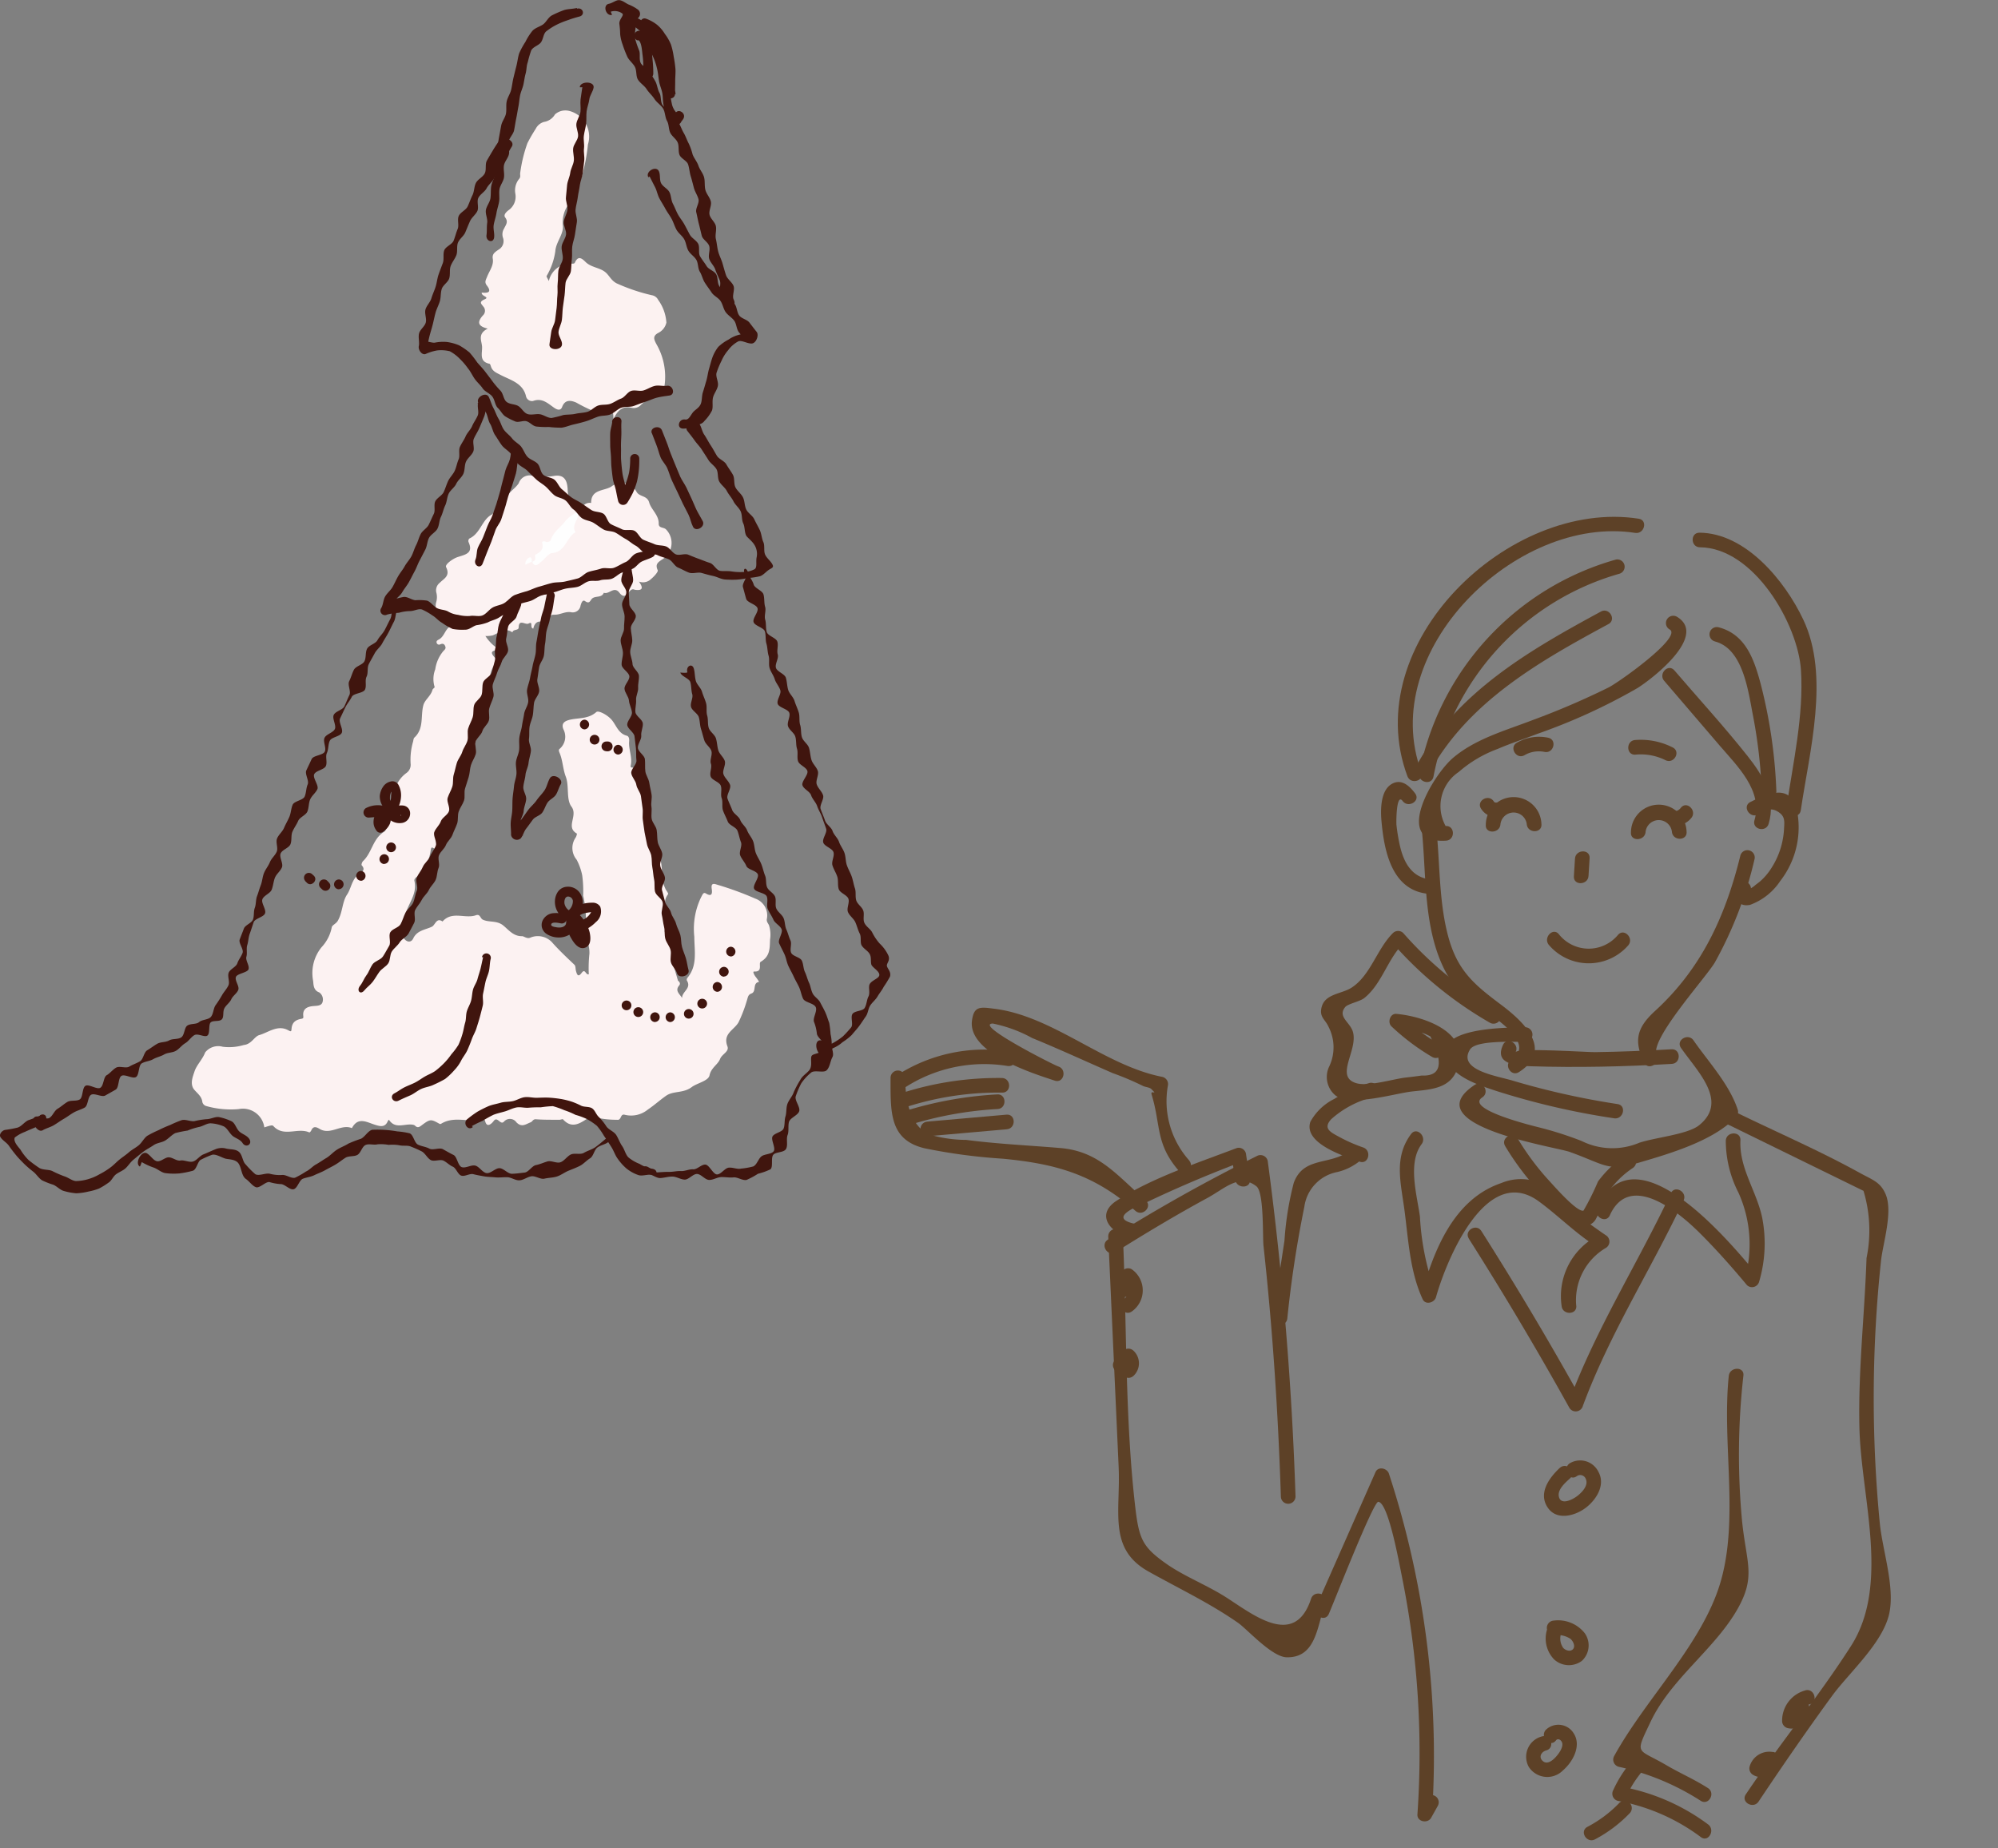 <svg xmlns="http://www.w3.org/2000/svg" width="151.784" height="140.381" viewBox="0 0 151.784 140.381">
  <rect x="0" y="0" width="151.784" height="140.381" fill="#808080" stroke="none"/>
  <g id="グループ_986" data-name="グループ 986" transform="translate(-845 -1429.078)">
    <g id="グループ_390" data-name="グループ 390" transform="translate(-380 -213.922)">
      <g id="TrDhW3.tif" transform="translate(1239.556 1651.39)">
        <g id="グループ_239" data-name="グループ 239" transform="translate(0 0)">
          <path id="パス_1610" data-name="パス 1610" d="M1244.305,236.384c.3-.289.475-.765,1.021-.694,0-1.047.945-.891,1.524-1.234a1.293,1.293,0,0,1,1.934.4c.225.385.8.257.953.8s.738.948.725,1.61c-.008.37.407.244.573.455a1.461,1.461,0,0,1-.341,2.279c-.279.2-.519.338-.31.794.064.141-.356.57-.625.775a.883.883,0,0,1-.8.095c.361.5.263.7-.288.625-.047-.006-.092-.032-.139-.037-.385-.042-.535.932-1.062.252-.406-.524-.786.163-1.18.008-.166.423-.659.2-.909.462-.132.138-.179.414-.51.176-.209-.151-.3.184-.348.339a.6.6,0,0,1-.733.5c-.437-.069-.815.2-1.238.191-.211-.005-.384.04-.412.294a.3.3,0,0,1-.42.27c-.482-.156-.7.1-.786.49-.3-.041.026-.592-.355-.385-.247.134-.739-.382-.757.3-.007.255-.422.108-.475.374-.575-.41-1.012.045-1.5.228a2.225,2.225,0,0,1-.552.046,3.288,3.288,0,0,0,1.047,1.025c-.359.095-.828.078-.345.6.129.138.212.3-.038.578a2.273,2.273,0,0,0-.3,1.614,6.274,6.274,0,0,1-.449,2.12,14.788,14.788,0,0,0-.846,3.018,1.056,1.056,0,0,1-.582.676c-.1.042-.292.094-.112.222.488.346.085.574-.05.885a12.156,12.156,0,0,0-.6,1.751c-.158.606-.1,1.358-.842,1.684-.041.018-.1.075-.1.1.181.632-.705.933-.487,1.584.046.136.145.459-.241.252-.13-.07-.166-.059-.205.124a3.3,3.3,0,0,1-1.081,2.076c-.1.079-.191.175-.161.3.231.987-.473,1.714-.7,2.571a1.4,1.4,0,0,1-.059.281,2.432,2.432,0,0,0-.106,1.393c.2.4.6.488.77.126.3-.64.937-.659,1.423-.9.259-.127.341-.72.808-.394.723-.827,1.72-.185,2.539-.476.328-.116.32.244.521.337.49.227,1.042.041,1.539.431.4.316.776.845,1.453.823.121,0,.37.214.6.118a1.476,1.476,0,0,1,1.733.424c.519.576,1.077,1.1,1.635,1.63.1.095.073.314.118.473.07.247.149.519.427.146s.291.164.545.105a10.192,10.192,0,0,1,.046-1.541c.046-.769-.407-1.43-.285-2.141a7.617,7.617,0,0,0-.19-2.288,8.769,8.769,0,0,0-.072-1.556,4.5,4.5,0,0,0-.419-1.176,1.384,1.384,0,0,1-.092-1.663.819.819,0,0,0,.114-.32c-.9-.5.106-1.352-.42-2.054-.412-.55-.156-1.554-.428-2.268-.224-.587-.227-1.2-.455-1.767-.046-.115-.116-.255-.028-.338a1.212,1.212,0,0,0,.3-1.5c-.2-.492.156-.656.572-.741.652-.134,1.338-.047,1.931-.569.164-.144.88.231,1.2.635.332.423.491,1,1.11,1.163.176.047.2.265.182.436-.05.627.272,1.23.112,1.863-.009.035.03.116.049.117,1.092.047.219,1.122.761,1.452-.416.446.13.51.3.652.376.312.23.633.1.962-.088.228-.2.4.066.625a1.951,1.951,0,0,1,.433,2.176c-.107.249-.137.452.127.621.577.368.492,1.013.567,1.552a2.446,2.446,0,0,0,.295,1.279c.069.091.18.26.149.3-.485.654-.109,1.171.193,1.747.193.367.066.774-.493,1.076.719.109.86.405.609.909a.921.921,0,0,0,.124.823c.193.37.335.69.037,1.056l.281.962c.135.1.2.231.09.365-.344.406.042.643.222.951-.017-.488.745-.737.361-1.33a.226.226,0,0,1,.042-.2c.787-.941.527-2.052.525-3.127a5.5,5.5,0,0,1,.534-3.033c.087-.143.146-.373.347-.25.509.311.481-.093.443-.349-.058-.394.093-.429.393-.324a24.3,24.3,0,0,1,2.91,1.061,1.354,1.354,0,0,1,.891,1.513c-.057.24.084.347.156.515a2.359,2.359,0,0,1,.082,1.073c-.028.7,0,1.285-.71,1.7-.2.117.2.785-.5.739-.141-.009.021.287.111.4s.284.384.254.389c-.519.092-.161.738-.578.883-.275.1-.261.321-.35.565a10.464,10.464,0,0,1-.628,1.629c-.34.588-1.208.853-.839,1.819.154.4-.413.583-.555.951-.173.446-.677.653-.806,1.255-.09.425-.947.583-1.353.889-.635.48-1.391.275-1.931.648-.473.327-.91.728-1.4,1.057a2,2,0,0,1-1.74.4c-.383-.113-.237.433-.6.377a7.043,7.043,0,0,1-1.393-.129,1.157,1.157,0,0,0-1.029.141c-.6.4-1.131.566-1.684-.046-.034-.038-.179.036-.271.035-.595-.006-1.191.006-1.783-.04-.234-.018-.263.181-.4.229-.349.127-.675.429-1.087,0a.6.6,0,0,0-.932-.063c-.28.339-.506-.449-.8-.024-.021.03-.52.679-.656-.073,0-.022-.171-.035-.256-.02-1.016.181-2.1-.309-3.072.291a.137.137,0,0,1-.113.013c-.674-.38-.713-.386-1.4.13-.161.12-.279.171-.437.035a.361.361,0,0,0-.116-.084c-.623-.177-1.4.386-1.9-.4a.473.473,0,0,0-.084.1c-.211.518-.6.4-.988.28-.625-.2-1.278-.617-1.742.259-.825-.342-1.619.557-2.45.06-.243-.145-.486-.247-.64.124-.025.06-.122.153-.145.143-.868-.4-1.946.386-2.73-.484-.08-.088-.2-.057-.688.1a1.642,1.642,0,0,0-1.953-1.388,6.845,6.845,0,0,1-2.464-.234.429.429,0,0,1-.289-.29c-.043-.429-.351-.643-.6-.93-.376-.425-.13-1,0-1.4.162-.5.6-.9.815-1.455a1.266,1.266,0,0,1,1.33-.427,3.89,3.89,0,0,0,1.6-.133c.59-.058.8-.642,1.167-.75.7-.2,1.4-.806,2.2-.376.249.134.24.108.266-.145.043-.428.287-.64.747-.719.177-.031.149-.111.137-.244-.048-.551.362-.688.768-.724.276-.025.587-.011.687-.268a.662.662,0,0,0-.238-.768c-.492-.178-.423-.664-.474-.923a3.107,3.107,0,0,1,.654-2.516,3.065,3.065,0,0,0,.769-1.5c.021-.169.318-.267.452-.492.38-.637.333-1.437.711-2,.334-.5.355-1.179.912-1.55.2-.137.526-.324.2-.676-.038-.041.028-.247.1-.315.677-.631.741-1.695,1.581-2.214a.388.388,0,0,0,.084-.581c-.472-.571-.027-.945.285-1.306.192-.221.391-.384.387-.714a2.33,2.33,0,0,1,.98-1.894.75.75,0,0,0,.3-.68,4.952,4.952,0,0,1,.178-1.661c.036-.114.034-.267.11-.337.744-.688.457-1.644.682-2.465.114-.413.57-.695.688-1.155.021-.083.184-.179.167-.216a2.045,2.045,0,0,1,.047-1.35,2.753,2.753,0,0,1,.594-1.359c.09-.109.231-.187.174-.36-.063-.193-.178-.267-.385-.177a.19.19,0,0,1-.282-.133c-.032-.147.106-.194.206-.253.436-.259.458-.917,1.021-1.06.028-.007.057-.132.036-.181-.066-.149-.209-.174-.359-.189a1.1,1.1,0,0,1-.935-1.382,1.375,1.375,0,0,0,.022-.694.724.724,0,0,1,.241-.774c.323-.334.825-.515.489-1.2-.1-.2.51-.646.9-.769.6-.191,1.191-.294.8-1.148a.268.268,0,0,1,.064-.25c.828-.369.964-1.411,1.667-1.8.4-.22.391-.887.985-.777.015,0,.054-.028.054-.041-.039-.773.711-1.056,1.052-1.589a.874.874,0,0,1,1-.576,4.567,4.567,0,0,0,1.67.026c.924-.163,1.011.57,1.043.985a2.4,2.4,0,0,0,.776,1.758,4.071,4.071,0,0,1-1.243,1.309.724.724,0,0,0-.335.437c-.026.118-.051.266-.154.317-.749.374-1,1.174-1.523,1.742-.028.031-.09.018-.138.008-.071-.052-.123-.139-.212-.155-.074-.013-.084.008-.025.017a.3.3,0,0,1,.175.088.255.255,0,0,0,.384.021,7.024,7.024,0,0,1,1.768-1.211c.559-.277.637-.923.854-1.393A12.2,12.2,0,0,0,1244.305,236.384Z" transform="translate(-1214.976 -205.878)" fill="#fcf2f2"/>
          <path id="パス_1611" data-name="パス 1611" d="M1258.376,195.931c-.929-.216-.681-.639-.378-.992a.477.477,0,0,0,.035-.691c-.145-.2-.356-.338.115-.546.4-.177-.271-.223-.229-.506.387.034.825.027.391-.539-.2-.256-.084-.409.023-.681.17-.433.512-.853.425-1.355-.067-.386.211-.521.42-.677a.747.747,0,0,0,.352-.925.828.828,0,0,1,.087-.69c.132-.281.342-.5.083-.841-.141-.189.063-.4.238-.538a1.255,1.255,0,0,0,.533-1.278,1.377,1.377,0,0,1,.293-1.118c.136-.159.049-.313.08-.464a10.951,10.951,0,0,1,.543-2.238,11.7,11.7,0,0,1,.635-1.1,1.006,1.006,0,0,1,.635-.523,1.175,1.175,0,0,0,.827-.57,1.183,1.183,0,0,1,1.058-.269,2.009,2.009,0,0,1,1.446,2.549,14.164,14.164,0,0,1-.46,2.417,15.553,15.553,0,0,1-.909,1.995,2.362,2.362,0,0,0-.544,1.712c.105.671-.518,1.272-.565,1.985a5.107,5.107,0,0,1-.661,1.885c-.026.053.069.166.169.385a1.662,1.662,0,0,1,1.661-1.318c.115-.017.262.037.318-.087.249-.552.533-.317.811-.043.426.42,1.073.42,1.5.773.3.245.43.619.849.844a14.163,14.163,0,0,0,2.69.909.643.643,0,0,1,.472.346,3.3,3.3,0,0,1,.628,1.732,1.152,1.152,0,0,1-.631.79c-.423.24-.312.484-.135.83a4.948,4.948,0,0,1,.634,3.11c-.058.347-.163.747-.632.756-.537.011-.826.48-1.149.744a.751.751,0,0,1-.753.236c-.592-.131-1.012.118-1.361.878.014-.668-.117-.847-.522-.48-.2.186-.427.053-.691-.02a12.394,12.394,0,0,1-1.606-.769c-.377-.161-.846-.271-1.073.329-.121.32-.388.214-.6.07-.484-.334-.912-.775-1.611-.52a.466.466,0,0,1-.537-.37c-.242-1-1.177-1.215-1.929-1.608-.3-.159-.6-.266-.723-.616-.029-.083-.064-.221-.117-.232-.839-.175-.521-.847-.57-1.341C1257.9,196.822,1257.6,196.322,1258.376,195.931Z" transform="translate(-1235.879 -179.36)" fill="#fcf2f1"/>
          <path id="パス_1612" data-name="パス 1612" d="M1269.054,239.058c.172.534-.536.975-.162,1.53-.706.39-.752,1.495-1.782,1.585-.293.026-.542.445-.83.661-.222.167-.479.5-.691-.021h0c.41-.032.151-.459.251-.514.392-.212.662-.424.511-.925-.021-.068.13-.124.229-.08a.318.318,0,0,0,.437-.129c.191-.618.753-.953,1.111-1.433a2.55,2.55,0,0,1,.926-.674Z" transform="translate(-1239.724 -208.552)" fill="#fefefe"/>
          <path id="パス_1613" data-name="パス 1613" d="M1265.1,246.1l-.511.239a.524.524,0,0,1,.33-.553c.134-.048.165.177.181.315Z" transform="translate(-1239.235 -211.838)" fill="#fefefe"/>
        </g>
      </g>
      <g id="グループ_242" data-name="グループ 242" transform="translate(1261.898 1643.607)">
        <g id="グループ_241" data-name="グループ 241" transform="translate(0)">
          <g id="グループ_240" data-name="グループ 240">
            <path id="パス_1614" data-name="パス 1614" d="M1265.625,164.129c-.333.081-.678.064-.967.157a7.758,7.758,0,0,0-.9.389c-.308.144-.45.522-.7.7s-.615.26-.825.506a4.6,4.6,0,0,0-.517.819,6.111,6.111,0,0,0-.468.855c-.1.285-.128.618-.212.952q-.115.453-.225.908c-.074.3-.107.615-.177.918s-.271.578-.339.882,0,.639-.06.944-.294.576-.356.881-.111.614-.171.92-.076.621-.133.927-.138.609-.193.916.079.646.027.954-.241.592-.291.9-.014.629-.062.937-.3.585-.345.893.144.651.1.96-.01.627-.052.936c-.063.465.514.648.578.178.041-.3-.077-.631-.033-.935s.161-.6.207-.9.159-.6.206-.9-.021-.625.028-.929.286-.575.338-.877-.054-.633,0-.935.325-.565.382-.866-.083-.641-.024-.942.35-.555.412-.856.1-.605.164-.906c.06-.28.1-.572.158-.862s.077-.577.131-.865.191-.552.254-.836.094-.571.172-.848.058-.591.162-.859a8.9,8.9,0,0,1,.259-.89c.15-.282.551-.375.73-.6.192-.245.187-.662.415-.853a4.75,4.75,0,0,1,.786-.5,6.161,6.161,0,0,1,.853-.348,8.843,8.843,0,0,1,.875-.274c.461-.112.291-.714-.171-.6C1265.623,164.184,1265.625,164.129,1265.625,164.129Z" transform="translate(-1258.698 -164.129)" fill="#40150e"/>
          </g>
        </g>
      </g>
      <g id="グループ_245" data-name="グループ 245" transform="translate(1256.803 1653.54)">
        <g id="グループ_244" data-name="グループ 244">
          <g id="グループ_243" data-name="グループ 243">
            <path id="パス_1615" data-name="パス 1615" d="M1254.9,183.619c-.166.266-.349.525-.51.794s-.323.542-.478.814-.018.709-.168.984-.52.433-.664.711-.121.643-.26.923-.236.581-.37.864-.549.438-.677.724.041.7-.082.991-.191.6-.308.887-.6.439-.71.732,0,.669-.108.964-.225.585-.326.882-.127.616-.221.916-.234.583-.323.884-.366.549-.449.851.1.675.025.979-.443.539-.514.844.047.654-.018.961c-.056.267.217.679.5.6a3.63,3.63,0,0,1,.891-.278,2.778,2.778,0,0,1,.964.062,3.183,3.183,0,0,1,.769.584,5.176,5.176,0,0,1,.61.715c.2.237.325.527.506.789s.436.467.609.727.555.384.737.629c.2.264.2.658.419.865s.338.482.557.635a5.172,5.172,0,0,0,.752.383c.245.117.608-.087.872-.009s.464.357.739.4a6.807,6.807,0,0,0,.955.034,7.952,7.952,0,0,0,.963.053c.315-.037.62-.178.932-.247s.618-.149.924-.24.59-.237.891-.342.656-.059.953-.173.531-.392.827-.507.667-.032.964-.141.589-.227.89-.323.587-.237.893-.313.617-.11.93-.158c.468-.073.265-.81-.2-.738-.3.046-.625-.062-.923.01s-.557.255-.85.343-.658-.061-.946.038-.475.478-.761.581-.538.3-.823.4-.635.034-.92.131-.52.386-.808.473-.619.083-.91.152-.618.049-.914.091a8.2,8.2,0,0,1-.9.226c-.306.007-.6-.242-.9-.284s-.644.083-.935-.015-.444-.463-.716-.618c-.252-.144-.639-.111-.884-.314-.221-.183-.233-.6-.448-.837a7.473,7.473,0,0,1-.581-.675c-.181-.252-.378-.5-.566-.751s-.416-.482-.617-.717a8.6,8.6,0,0,0-.588-.76,5.147,5.147,0,0,0-.8-.55,3.653,3.653,0,0,0-.935-.252,3.241,3.241,0,0,0-.927.057c-.29.01-.775-.207-1.1-.112.151.151.386.3.538.45.064-.3.1-.507.173-.808s.174-.6.25-.9.135-.608.216-.907.24-.578.327-.875.051-.635.144-.93.467-.5.565-.794.008-.653.112-.944.324-.542.434-.831.007-.664.123-.951.434-.493.555-.778.234-.574.361-.856.423-.485.555-.765-.061-.718.077-1,.481-.451.625-.726.418-.476.567-.749.251-.565.4-.834.327-.523.486-.789.3-.54.464-.8c.252-.4-.5-.831-.747-.429C1254.991,183.782,1254.9,183.619,1254.9,183.619Z" transform="translate(-1248.727 -183.568)" fill="#40150e"/>
          </g>
        </g>
      </g>
      <g id="グループ_248" data-name="グループ 248" transform="translate(1270.971 1643)">
        <g id="グループ_247" data-name="グループ 247" transform="translate(0 0)">
          <g id="グループ_246" data-name="グループ 246">
            <path id="パス_1616" data-name="パス 1616" d="M1276.875,163.832a.956.956,0,0,1,.867.127c.2.135-.261.448-.208.818a6.333,6.333,0,0,1,.058.757,3.278,3.278,0,0,0,.189.8,8.845,8.845,0,0,0,.348.9c.127.288.428.5.58.783s.068.7.234.971.486.453.658.722.429.485.6.752.486.455.651.723.145.667.3.94.114.623.245.9.449.463.566.743.029.64.134.926.564.45.658.74.11.609.2.9.162.59.241.885.274.562.348.857-.243.688-.171.984.123.6.2.893.144.594.218.89.491.5.571.8-.092.659-.006.951.365.524.461.814.24.557.347.842-.084.691.036.972.554.416.689.691c.209.427.535.205.327-.22-.141-.288.107-.749-.013-1.041s-.461-.5-.565-.8-.183-.611-.273-.916-.248-.593-.327-.9-.1-.632-.174-.941.064-.666,0-.977-.414-.561-.482-.872.173-.691.1-1-.34-.575-.417-.884-.017-.657-.1-.963-.325-.568-.426-.87-.324-.554-.442-.851a4.544,4.544,0,0,0-.294-.834c-.13-.23-.217-.527-.384-.809-.143-.24-.234-.534-.4-.8-.147-.245-.39-.446-.547-.708s-.525-.376-.677-.637-.072-.643-.218-.9-.164-.588-.3-.849-.319-.505-.449-.768-.568-.4-.684-.669c-.125-.284-.012-.657-.107-.923a7.913,7.913,0,0,1-.292-.841,2.866,2.866,0,0,1,.021-.88c.02-.338.025-.6.232-.794a.407.407,0,0,0-.076-.61,3.078,3.078,0,0,0-.687-.372c-.249-.111-.475-.333-.747-.332-.228,0-.469.22-.768.282-.465.1-.217.937.248.841C1276.979,164.053,1276.875,163.832,1276.875,163.832Z" transform="translate(-1276.451 -162.941)" fill="#40150e"/>
          </g>
        </g>
      </g>
      <g id="グループ_251" data-name="グループ 251" transform="translate(1274.205 1655.824)">
        <g id="グループ_250" data-name="グループ 250" transform="translate(0 0)">
          <g id="グループ_249" data-name="グループ 249">
            <path id="パス_1617" data-name="パス 1617" d="M1282.921,188.607c.14.269.273.541.414.809s.188.587.33.855.311.521.454.789.334.508.479.775.226.567.373.832.432.452.582.716.164.6.316.866.453.436.607.7.107.642.265.9.219.579.381.835.353.5.518.751.507.391.677.643.211.59.386.839.471.408.651.653.168.633.352.874.5.5.691.742c.087-.211.114-.467.2-.677a2.719,2.719,0,0,0-.836.122,2.407,2.407,0,0,0-.834.372,3.362,3.362,0,0,0-.784.557,2.983,2.983,0,0,0-.453.823c-.089.256-.164.56-.255.87-.081.278-.112.586-.2.88s-.166.582-.257.863c-.1.3-.057.637-.166.9-.13.312-.468.457-.618.667-.218.3-.307.551-.58.513-.465-.064-.663.624-.193.689a1.67,1.67,0,0,0,.87-.194c.312-.106.611-.123.8-.384a3.157,3.157,0,0,0,.574-.793c.1-.285,0-.651.075-.973.067-.3.308-.581.372-.894s-.184-.7-.1-1a6.327,6.327,0,0,1,.373-.9,3.2,3.2,0,0,1,.518-.827,2.3,2.3,0,0,1,.766-.662c.265-.1.644.169,1,.168s.582-.643.391-.882-.367-.469-.548-.707-.6-.3-.777-.54-.167-.617-.338-.863-.48-.4-.647-.644-.367-.477-.53-.728-.087-.654-.246-.908-.563-.355-.718-.611-.353-.489-.5-.747,0-.695-.145-.955-.479-.415-.625-.676-.277-.53-.422-.793-.345-.494-.488-.757-.243-.549-.383-.813-.122-.613-.262-.877-.5-.415-.634-.681-.037-.656-.175-.922c-.22-.422-1.018.036-.8.457C1282.855,188.7,1282.921,188.607,1282.921,188.607Z" transform="translate(-1282.782 -188.036)" fill="#40150e"/>
          </g>
        </g>
      </g>
      <g id="グループ_254" data-name="グループ 254" transform="translate(1261.274 1672.978)">
        <g id="グループ_253" data-name="グループ 253" transform="translate(0 0)">
          <g id="グループ_252" data-name="グループ 252">
            <path id="パス_1618" data-name="パス 1618" d="M1257.476,222.26c.133.275.5.43.642.7s.163.607.321.866.2.6.373.851.326.526.509.77.485.4.679.636.331.525.534.751.527.344.74.561.431.43.653.638.5.354.728.554.41.456.647.647.6.212.845.395.37.521.62.695.4.5.655.669.6.188.865.345.5.358.763.507.639.1.908.242c.254.134.495.331.773.481.257.138.482.359.757.505s.446.441.721.582.67.007.946.142.573.189.851.314.435.519.716.633.549.282.833.383.66-.061.949.022.579.166.872.228.576.231.873.265a7.606,7.606,0,0,0,.908.016,6.112,6.112,0,0,0,.893-.13,5.129,5.129,0,0,0,.893-.133c.284-.1.469-.376.737-.528.186-.106.3-.156.215-.337-.13-.283-.436-.484-.565-.768s-.011-.678-.139-.961-.136-.621-.266-.9-.292-.551-.423-.833-.477-.463-.611-.744-.108-.639-.246-.917-.428-.481-.57-.757-.046-.681-.194-.954-.347-.523-.5-.793-.558-.392-.72-.658-.3-.538-.475-.8-.305-.54-.484-.8-.211-.616-.4-.865c-.284-.374-1.18.187-.893.566.186.245.377.475.552.725s.4.467.562.723.334.509.493.77.463.437.614.7.064.663.209.932.44.457.58.729.363.5.5.777.413.481.545.757.069.645.2.922.088.634.216.913c.074.16.475.423.667.777a1.3,1.3,0,0,1,.136.889c-.073.33.058.747-.15.9a1.907,1.907,0,0,1-.9.217,4.136,4.136,0,0,1-.873-.048c-.313-.045-.637,0-.865-.044-.287-.06-.479-.514-.764-.6s-.545-.2-.824-.3-.545-.211-.819-.323-.679.086-.948-.03-.445-.472-.714-.586-.632-.063-.908-.186-.572-.207-.845-.336-.407-.547-.678-.681-.689.021-.957-.119-.564-.237-.828-.384-.324-.648-.584-.8-.64-.108-.895-.27-.5-.344-.749-.513-.542-.284-.785-.462-.455-.4-.693-.59-.341-.535-.571-.73-.64-.187-.863-.391-.226-.635-.44-.848-.559-.294-.764-.517-.292-.542-.486-.774-.493-.375-.676-.616-.457-.418-.629-.668-.242-.565-.4-.823-.245-.553-.391-.82-.217-.561-.349-.834c-.207-.428-1,.015-.8.442C1257.548,222.273,1257.476,222.26,1257.476,222.26Z" transform="translate(-1257.476 -221.606)" fill="#40150e"/>
          </g>
        </g>
      </g>
      <g id="グループ_257" data-name="グループ 257" transform="translate(1253.902 1673.316)">
        <g id="グループ_256" data-name="グループ 256" transform="translate(0 0)">
          <g id="グループ_255" data-name="グループ 255">
            <path id="パス_1619" data-name="パス 1619" d="M1250.484,222.543c-.112.282.073.683-.041.963s-.31.529-.427.809-.374.5-.493.779-.312.524-.434.8.021.672-.1.948-.168.591-.294.867-.37.5-.5.773-.21.572-.34.846-.5.431-.636.7.02.685-.115.956-.249.555-.386.826-.472.44-.611.71-.207.576-.348.844-.214.574-.357.841-.364.493-.51.759-.351.5-.5.763-.27.544-.419.807-.412.462-.564.724-.144.619-.3.88a.344.344,0,0,0,.454.493,4.565,4.565,0,0,1,.889-.134,3.193,3.193,0,0,1,.842-.129c.328,0,.646-.21.915-.12a4.667,4.667,0,0,1,.794.453c.257.148.454.409.723.555a4.707,4.707,0,0,0,.809.469,4.079,4.079,0,0,0,.943.056c.321.014.583-.26.863-.34a3.968,3.968,0,0,0,.872-.217c.261-.145.592-.2.846-.366s.511-.305.771-.459a9.167,9.167,0,0,1,.752-.541c.285-.129.595-.167.885-.268s.542-.331.84-.414.6-.159.9-.231.585-.208.887-.277.619-.063.921-.138.544-.335.844-.423c.279-.081.609.014.884-.077s.611-.019.884-.12.489-.352.758-.461.556-.177.822-.295.441-.427.7-.551.545-.2.8-.331c.425-.213.1-.749-.323-.537-.288.145-.648.131-.939.265s-.473.52-.768.644-.571.315-.871.43-.7-.036-1,.068-.622.149-.929.243-.544.425-.855.509-.626.154-.94.227c-.332.077-.682.04-1,.114s-.642.187-.958.272-.618.236-.932.344a9.819,9.819,0,0,0-.948.3c-.294.136-.5.433-.791.611-.256.155-.606.18-.881.338s-.471.468-.754.59-.668-.011-.969.049a2.827,2.827,0,0,1-.89-.084,1.966,1.966,0,0,1-.778-.259c-.254-.142-.618-.119-.871-.275s-.464-.465-.724-.548a4.137,4.137,0,0,0-.885-.03c-.295-.031-.6-.282-.884-.249a5.226,5.226,0,0,0-.87.234c-.268.081-.382.365-.658.485.168.169.194.2.362.366.156-.264.288-.462.441-.727s.458-.444.61-.711.36-.5.51-.77.283-.546.43-.815.243-.567.388-.837.284-.545.426-.816.142-.617.282-.89.5-.432.643-.705.131-.621.267-.9.19-.589.323-.865.132-.616.263-.893.443-.468.572-.746.417-.484.543-.763.077-.638.2-.918.426-.483.549-.764-.074-.7.047-.981.3-.536.421-.819.239-.563.355-.847.127-.609.24-.894a.337.337,0,1,0-.634-.226C1250.476,222.57,1250.484,222.543,1250.484,222.543Z" transform="translate(-1243.051 -222.267)" fill="#40150e"/>
          </g>
        </g>
      </g>
      <g id="グループ_260" data-name="グループ 260" transform="translate(1252.241 1688.578)">
        <g id="グループ_259" data-name="グループ 259" transform="translate(0 0)">
          <g id="グループ_258" data-name="グループ 258">
            <path id="パス_1620" data-name="パス 1620" d="M1251.042,252.241c-.089.292-.125.6-.214.893s-.277.554-.366.847-.083.614-.171.906-.021.632-.109.924.052.654-.036.946-.147.594-.235.887-.566.467-.655.759-.021.632-.109.924-.48.493-.569.785-.021.632-.11.924-.255.561-.344.853.03.648-.06.94-.3.547-.389.839-.319.54-.41.832-.144.595-.235.886-.019.634-.111.925-.261.558-.354.849.2.716.1,1.011-.52.481-.62.775-.39.519-.494.811.223.739.117,1.03-.333.54-.445.829-.426.5-.543.785-.34.526-.462.811.131.734,0,1.016-.146.621-.279.9-.439.48-.579.757-.219.589-.366.862-.632.356-.787.624.076.768-.087,1.032-.3.55-.475.809-.608.34-.787.593-.268.572-.456.82-.292.564-.488.805c-.3.365.018.726.319.357.192-.235.453-.413.637-.654s.33-.51.507-.756.5-.39.672-.641.113-.652.276-.907.44-.439.6-.7.521-.4.671-.664.281-.544.425-.81-.058-.716.08-.986.366-.492.5-.764.412-.476.539-.751.392-.492.515-.769.1-.618.22-.9-.081-.687.032-.968.415-.486.524-.769.4-.5.5-.782.25-.557.351-.843.024-.635.122-.922.3-.539.4-.826-.008-.64.085-.929.183-.577.273-.867.082-.608.17-.9.279-.549.365-.839-.091-.658-.006-.948.427-.507.51-.8.412-.514.495-.806-.048-.644.033-.936.231-.566.312-.858-.126-.664-.045-.956.238-.564.319-.855.274-.553.355-.844.4-.518.478-.809-.218-.693-.135-.984.067-.612.151-.9.552-.469.637-.757.25-.555.338-.843c.14-.456-.634-.6-.773-.145C1251.3,252.49,1251.042,252.241,1251.042,252.241Z" transform="translate(-1239.799 -252.134)" fill="#40150e"/>
          </g>
        </g>
      </g>
      <g id="グループ_263" data-name="グループ 263" transform="translate(1263.79 1687.849)">
        <g id="グループ_262" data-name="グループ 262" transform="translate(0 0)">
          <g id="グループ_261" data-name="グループ 261">
            <path id="パス_1621" data-name="パス 1621" d="M1265.153,250.993c-.059.3-.129.6-.187.907s-.192.591-.25.894-.133.6-.191.906-.1.609-.16.912-.018.624-.073.927-.167.6-.22.9-.141.6-.193.906-.178.6-.228.9.13.646.083.95-.262.583-.308.888-.121.606-.164.912-.164.6-.2.907.021.625-.016.932-.205.6-.239.9.065.628.035.935-.157.606-.184.913-.084.613-.107.921-.009.619-.027.927-.1.614-.116.922.036.621.026.929a.45.45,0,0,0,.73.263c.184-.218.246-.531.423-.752s.334-.455.505-.68.547-.3.712-.53.244-.523.4-.758.484-.362.637-.6.215-.537.362-.781c.246-.408-.568-.886-.814-.479-.17.282-.225.632-.4.906s-.425.5-.611.773-.45.479-.645.743-.371.535-.575.792-.331.594-.543.845c.21.087.5.229.712.316.01-.305-.213-.674-.2-.978s.248-.6.266-.9.167-.6.189-.9-.242-.632-.216-.936.133-.6.163-.906.2-.593.233-.9.141-.6.178-.9-.184-.638-.144-.941,0-.617.045-.919.2-.588.248-.89.044-.611.091-.913.336-.564.385-.865-.183-.65-.132-.95.082-.606.135-.907.3-.566.358-.866.037-.614.093-.914.042-.613.1-.913.191-.585.248-.885.175-.588.233-.888.089-.6.147-.9c.091-.465-.715-.657-.806-.19C1264.94,251.032,1265.153,250.993,1265.153,250.993Z" transform="translate(-1262.4 -250.707)" fill="#40150e"/>
          </g>
        </g>
      </g>
      <g id="グループ_266" data-name="グループ 266" transform="translate(1272.148 1685.79)">
        <g id="グループ_265" data-name="グループ 265" transform="translate(0 0)">
          <g id="グループ_264" data-name="グループ 264">
            <path id="パス_1622" data-name="パス 1622" d="M1278.973,247.041c0,.306-.167.61-.168.915s.382.611.383.916-.328.612-.325.918.187.608.194.913-.052.612-.042.917-.269.621-.258.926.16.606.174.911-.117.619-.1.924.57.578.589.883-.391.638-.369.943.313.589.337.893.2.594.228.9-.387.65-.357.954.519.56.552.864.072.6.107.908,0,.613.039.916-.434.672-.394.974.341.571.384.873.306.572.352.874.075.605.123.907-.027.622.024.923.074.607.128.908.126.6.181.9.269.569.328.869.025.617.085.916.067.609.131.908,0,.624.071.922.51.509.578.807-.134.658-.063.955.094.606.168.9.021.626.1.921.316.549.395.844-.053.648.029.943.375.53.459.823c.131.456,1.009.215.878-.244-.084-.292-.114-.6-.2-.889s-.217-.569-.295-.862-.05-.613-.126-.906-.251-.561-.324-.855-.313-.548-.384-.843-.384-.534-.453-.829-.169-.587-.234-.883.286-.684.222-.981-.293-.559-.354-.856.206-.659.148-.957-.284-.562-.339-.86-.027-.61-.08-.909-.33-.558-.381-.857.029-.619-.019-.919.057-.621.011-.921-.13-.592-.173-.893-.263-.575-.3-.876,0-.612-.033-.913-.5-.552-.533-.853.289-.644.256-.945.147-.624.118-.926-.537-.559-.564-.861.077-.617.053-.919.179-.622.157-.924.079-.612.059-.915-.469-.579-.485-.883-.163-.6-.178-.9.167-.616.156-.919-.1-.6-.109-.908.385-.616.379-.92-.486-.6-.49-.9-.043-.609-.044-.912.33-.608.332-.911-.119-.608-.115-.912c.007-.476-.448-.488-.454-.012C1279.138,247.046,1278.973,247.041,1278.973,247.041Z" transform="translate(-1278.756 -246.677)" fill="#40150e"/>
          </g>
        </g>
      </g>
      <g id="グループ_269" data-name="グループ 269" transform="translate(1281.426 1686.194)">
        <g id="グループ_268" data-name="グループ 268">
          <g id="グループ_267" data-name="グループ 267">
            <path id="パス_1623" data-name="パス 1623" d="M1297.2,247.834c.084.3-.357.742-.272,1.038s.16.6.245.891.776.416.862.712-.391.755-.3,1.05.773.415.86.71.029.633.116.928.076.619.164.915-.011.646.078.941.3.552.39.847.333.542.423.837-.292.734-.2,1.028.793.4.884.694-.188.7-.1,1,.461.5.553.794.038.633.131.927-.015.651.079.944.614.45.708.742-.468.8-.373,1.091.563.465.658.758.362.529.459.821.277.556.375.848.21.578.308.87-.313.753-.219,1.051.686.435.777.734-.17.7-.079,1,.274.565.368.861.012.651.11.945.627.437.733.728-.149.719-.034,1.007.431.491.559.772.194.593.336.867.009.694.156.917c.168.254.458.391.593.625.144.251.072.5.126.784.048.251.671.531.611.852-.045.244-.616.386-.741.69-.1.237.063.637-.086.922-.128.244-.127.6-.286.862-.149.244-.75.206-.921.448s.077.809-.108,1.031a8.742,8.742,0,0,1-.619.676,5.084,5.084,0,0,1-.778.519c-.267.173-.742-.264-1.006-.212-.466.093-.192,1.189.273,1.1.331-.066.513-.394.766-.511a2.593,2.593,0,0,0,.712-.451,4.5,4.5,0,0,0,.705-.553c.164-.207.372-.422.563-.678.167-.224.323-.475.5-.724s.175-.583.336-.831.41-.435.555-.685.351-.488.473-.74a8.141,8.141,0,0,0,.471-.765c.122-.391-.242-.645-.233-.856s.276-.4.1-.782a2.988,2.988,0,0,0-.645-.877,3.958,3.958,0,0,1-.588-.883c-.153-.253-.455-.419-.578-.7s.017-.639-.084-.923-.437-.482-.529-.766-.006-.638-.1-.916c-.1-.294-.145-.61-.246-.9s-.267-.568-.369-.863-.08-.631-.18-.927-.315-.551-.415-.847-.391-.527-.49-.823-.477-.5-.576-.8-.234-.581-.332-.877.281-.75.184-1.046-.385-.53-.481-.827.179-.714.083-1.011-.383-.532-.478-.829-.1-.624-.19-.922-.446-.513-.539-.811-.042-.641-.135-.939-.015-.649-.107-.947-.231-.581-.323-.879-.387-.534-.478-.832-.087-.626-.178-.924-.662-.452-.752-.751.225-.72.136-1.018.06-.668-.029-.968-.72-.437-.808-.737-.029-.642-.117-.942.082-.674-.006-.973-.037-.639-.123-.938-.661-.46-.747-.76-.321-.558-.406-.858c-.13-.456-.424-.439-.293.019A.1.1,0,0,0,1297.2,247.834Z" transform="translate(-1296.913 -247.468)" fill="#40150e"/>
          </g>
        </g>
      </g>
      <g id="グループ_272" data-name="グループ 272" transform="translate(1273.726 1693.563)">
        <g id="グループ_271" data-name="グループ 271" transform="translate(0 0)">
          <g id="グループ_270" data-name="グループ 270">
            <path id="パス_1624" data-name="パス 1624" d="M1284.8,262.409c.081.294.678.441.762.733s.057.615.143.907-.176.687-.088.978.5.483.588.773.076.613.168.9.161.587.256.875.432.5.529.784-.133.686-.034.974-.119.686-.018.973.665.41.768.7-.037.661.068.946,0,.651.1.936.254.556.362.84.625.412.735.695.158.591.269.873-.17.723-.057,1.005.349.516.464.8.754.348.87.629-.4.823-.28,1.1.842.3.961.584-.042.678.078.957.306.53.427.808.5.444.622.723-.307.8-.183,1.078.271.545.4.823.165.593.29.871.283.54.408.817.286.538.414.815.171.593.3.869c.137.3.815.343.962.642s-.24.828-.126,1.133a3.421,3.421,0,0,1,.215.887c.035.321.671.7.582,1.038-.129.485-.794.442-.96.627s.094.783-.22,1.139c-.235.266-.512.409-.67.725a7.113,7.113,0,0,0-.488.917c-.112.338-.406.619-.5.951-.085.293-.041.62-.131.9s-.034.641-.141.913-.705.34-.841.6.265.892.086,1.126-.706.2-.938.394-.331.62-.611.757a5.438,5.438,0,0,1-.935.165c-.272.068-.6-.1-.922-.073-.3.027-.592.512-.893.515s-.591-.734-.893-.748-.624.38-.926.36-.614.149-.916.132-.6.065-.9.062-.579.019-.882.038-.656-.508-.958-.459c-.468.077-.288.674.178.6.3-.049.664.306.981.29s.611-.118.926-.112.609.215.921.23.642-.444.953-.428.6.443.91.452.623-.209.93-.216.622.056.926.023.7.264.994.192a5.854,5.854,0,0,0,.864-.467,4.925,4.925,0,0,0,.937-.332c.242-.178.019-.871.23-1.115.193-.222.8-.151.963-.436s0-.741.118-1.055.021-.67.106-.994.7-.508.781-.832-.372-.817-.263-1.131a6.663,6.663,0,0,1,.417-.975,3.839,3.839,0,0,1,.73-.8c.248-.242.94.03,1.18-.175.259-.222.291-.707.451-1,.142-.257-.042-.578-.049-.971a3.419,3.419,0,0,0-.089-.8,6.408,6.408,0,0,0-.1-.843c-.1-.262-.176-.537-.295-.8s-.264-.507-.391-.758-.438-.423-.564-.666c-.139-.268-.166-.581-.279-.816-.127-.265-.189-.561-.316-.826s-.11-.6-.236-.863-.684-.328-.808-.593.067-.68-.057-.946-.188-.56-.31-.826-.094-.6-.214-.869-.428-.451-.547-.719.014-.646-.1-.916-.482-.43-.6-.7-.042-.618-.155-.89-.173-.593-.289-.879-.3-.543-.411-.83-.1-.621-.212-.909-.342-.527-.451-.816-.417-.5-.525-.79-.506-.472-.612-.761-.25-.568-.353-.859.294-.757.192-1.049-.4-.513-.5-.805.194-.714.1-1.007-.4-.517-.491-.81-.09-.617-.183-.911-.457-.5-.548-.8-.027-.636-.116-.932,0-.643-.084-.939-.223-.575-.309-.871-.386-.53-.47-.827-.066-.621-.148-.918c-.127-.458-.622-.2-.495.261C1285.328,262.47,1284.8,262.409,1284.8,262.409Z" transform="translate(-1281.843 -261.887)" fill="#40150e"/>
          </g>
        </g>
      </g>
      <g id="グループ_275" data-name="グループ 275" transform="translate(1227.522 1688.84)">
        <g id="グループ_274" data-name="グループ 274" transform="translate(0 0)">
          <g id="グループ_273" data-name="グループ 273">
            <path id="パス_1625" data-name="パス 1625" d="M1218.772,252.889c-.149.275-.075.668-.222.944s-.278.558-.424.834-.4.493-.548.769-.644.369-.787.647-.061.671-.2.949-.655.369-.8.648-.219.591-.359.87.152.773.014,1.053-.245.574-.381.855-.673.369-.808.651.217.8.083,1.078-.652.383-.783.666.152.759.021,1.042-.872.288-1,.572-.267.567-.4.852.224.784.1,1.07-.105.635-.23.921-.788.339-.912.626-.126.627-.248.914-.287.558-.408.846-.409.508-.528.8.094.714-.025,1-.405.51-.521.8-.334.541-.449.831-.129.622-.242.913c-.107.275-.18.563-.285.839s-.065.607-.169.883-.037.615-.14.891-.589.411-.69.688-.217.549-.317.827.317.739.218,1.017-.307.516-.4.794-.553.443-.655.711c-.109.287.1.694-.018.957-.123.279-.358.508-.495.763a8.378,8.378,0,0,1-.488.757c-.166.244-.157.659-.355.884s-.664.192-.893.393c-.213.189-.643.09-.9.269-.231.163-.2.74-.47.9s-.653.074-.912.225-.637.1-.9.253-.5.341-.757.492-.293.689-.553.841-.553.244-.813.4-.738-.072-1,.08-.451.42-.71.571-.227.8-.487.956-.871-.3-1.13-.148-.179.886-.438,1.037-.676.035-.935.187-.482.366-.741.518-.375.551-.634.7-.83-.229-1.09-.078c-.41.24.179,1.251.591,1.011.261-.152.569-.223.83-.375s.5-.335.765-.487.5-.337.764-.489.57-.221.832-.373.223-.819.484-.97.819.206,1.08.055.527-.295.788-.447.179-.892.44-1.045.841.243,1.1.09.181-.888.442-1.04.6-.164.865-.316.578-.208.839-.361.628-.123.889-.276.45-.426.71-.579.431-.457.691-.611.761.173.976.042c.245-.149.072-.859.278-1.021s.667-.02.848-.238c.159-.192.039-.57.186-.832.137-.247.4-.414.521-.681s.43-.442.529-.714-.272-.691-.184-.966.882-.329.964-.6-.245-.672-.164-.945-.021-.612.064-.881.091-.593.187-.856c.106-.292.2-.592.3-.884s.755-.382.865-.673-.31-.783-.2-1.074.594-.438.707-.728.131-.617.245-.906.417-.5.533-.792-.22-.76-.1-1.049.626-.416.745-.7.029-.662.149-.948.317-.542.439-.828.581-.428.7-.713.089-.638.213-.923.42-.493.546-.777-.369-.846-.242-1.13.756-.341.885-.624-.052-.708.079-.99.087-.646.219-.928.776-.322.91-.6-.262-.814-.127-1.094.264-.566.4-.845.353-.521.49-.8.862-.267,1-.545-.019-.7.121-.982.03-.683.172-.96.3-.544.447-.82.429-.479.573-.755.322-.534.467-.808.271-.56.418-.834.117-.644.265-.918c.226-.418-.087-.646-.314-.227C1218.775,252.921,1218.772,252.889,1218.772,252.889Z" transform="translate(-1191.426 -252.647)" fill="#40150e"/>
          </g>
        </g>
      </g>
      <g id="グループ_278" data-name="グループ 278" transform="translate(1225 1727.657)">
        <g id="グループ_277" data-name="グループ 277" transform="translate(0 0)">
          <g id="グループ_276" data-name="グループ 276">
            <path id="パス_1626" data-name="パス 1626" d="M1189.532,328.687a7.873,7.873,0,0,1-.891.353c-.291.133-.506.465-.812.561a8.913,8.913,0,0,1-.955.177c-.24.047-.463.339-.353.532.147.258.476.418.653.676s.356.486.552.726.408.445.623.664a8.5,8.5,0,0,0,.69.589c.238.2.4.483.656.645a6.09,6.09,0,0,0,.854.334c.282.123.511.4.807.474a4.665,4.665,0,0,0,.927.172,4.586,4.586,0,0,0,.934-.134,4.235,4.235,0,0,0,.81-.232,5.529,5.529,0,0,0,.711-.442c.233-.144.343-.46.561-.627s.49-.262.7-.436.376-.471.642-.688c.227-.186.471-.391.73-.59.24-.183.532-.325.794-.507s.619-.191.886-.355.481-.421.757-.56a7.874,7.874,0,0,1,.93-.191,5.23,5.23,0,0,1,.869-.274c.316-.057.616-.3.918-.277a2.956,2.956,0,0,1,.944.222c.27.121.418.469.66.7.208.2.607.285.789.573.253.4.773.106.518-.3-.178-.282-.532-.367-.756-.57-.24-.217-.32-.647-.6-.783a4.071,4.071,0,0,0-.927-.312c-.3-.061-.647.155-.968.154a6.073,6.073,0,0,0-.915.147c-.31.047-.672-.157-.978-.071a8.618,8.618,0,0,0-.881.37,8.9,8.9,0,0,0-.869.386,8.654,8.654,0,0,0-.86.43c-.252.179-.4.509-.637.71s-.531.341-.763.546-.5.374-.737.571-.451.432-.7.607a5.651,5.651,0,0,1-.786.485,3.878,3.878,0,0,1-.857.371,3.516,3.516,0,0,1-.943.149c-.29-.02-.565-.266-.885-.364a7.879,7.879,0,0,1-.9-.394c-.27-.133-.7-.065-1-.242a9.852,9.852,0,0,1-.813-.6,3.95,3.95,0,0,1-.622-.8c-.261-.311-.531-.627-.424-.907a2.869,2.869,0,0,1,.77-.43c.237-.113.51-.22.752-.326a3.192,3.192,0,0,0,.673-.436c.406-.246.123-.741-.285-.494C1189.519,328.679,1189.532,328.687,1189.532,328.687Z" transform="translate(-1186.493 -328.608)" fill="#40150e"/>
          </g>
        </g>
      </g>
      <g id="グループ_281" data-name="グループ 281" transform="translate(1235.472 1728.779)">
        <g id="グループ_280" data-name="グループ 280" transform="translate(0 0)">
          <g id="グループ_279" data-name="グループ 279">
            <path id="パス_1627" data-name="パス 1627" d="M1207.281,333.292a4.615,4.615,0,0,0,.89.411c.322.109.61.4.937.432a5.018,5.018,0,0,0,1.034.018,7.137,7.137,0,0,0,1.008-.2c.308-.087.375-.727.619-.838a7.064,7.064,0,0,1,.848-.375c.274-.077.671.174.982.278.225.076.647.04.927.264.349.281.281,1.025.664,1.29.263.182.481.516.751.623.29.115.742-.428,1.038-.386a3.881,3.881,0,0,0,.846.157c.3-.023.695.461.993.388s.424-.694.71-.8.587-.133.861-.266.56-.23.823-.379.542-.28.8-.436.5-.356.75-.512.662-.069.911-.22.341-.616.6-.742.637.019.924-.057a3.372,3.372,0,0,1,.842.043,3.118,3.118,0,0,1,.826.033c.29.068.608-.021.88.105a8.593,8.593,0,0,1,.82.365c.257.153.4.487.657.642s.728-.076.989.057.444.345.7.454.379.59.644.68.645-.181.916-.11.538.115.815.165.546.046.827.074c.315.032.615-.014.926-.009s.626.256.938.236.6-.26.906-.306.687.252.992.18.652-.068.95-.165.573-.31.862-.431.6-.233.878-.376.5-.407.77-.572.312-.643.567-.829.6-.222.843-.425c.363-.308.111-.507-.25-.2-.24.2-.5.425-.754.606s-.6.27-.869.43-.72-.006-1,.13-.478.469-.77.582-.7-.145-1-.058-.57.217-.877.278-.551.534-.863.568-.642.085-.956.091-.619-.4-.933-.424-.686.423-1,.373-.548-.491-.853-.569-.735.221-1.032.114-.342-.786-.622-.923-.531-.284-.8-.435-.769.1-1.037-.047-.6-.169-.871-.307-.339-.747-.625-.854a5.67,5.67,0,0,0-.939-.146,8.688,8.688,0,0,0-1.911-.123c-.325.09-.539.525-.842.679a9.933,9.933,0,0,0-.96.369c-.284.183-.62.295-.9.482s-.507.455-.793.622c-.263.154-.508.335-.775.482s-.478.412-.756.535a6.673,6.673,0,0,1-.826.47c-.29.079-.659-.227-.969-.208a2.879,2.879,0,0,1-.94-.088c-.337-.084-.854.2-1.124.022a7.068,7.068,0,0,1-.732-.744c-.228-.216-.23-.692-.485-.929s-.627-.184-.973-.262a1.274,1.274,0,0,0-.85.056c-.317.131-.636.281-.889.381-.287.114-.5.445-.776.537-.293.1-.682-.125-.97-.071s-.582-.228-.883-.241-.64.383-.94.287c-.267-.085-.447-.425-.727-.59-.411-.242-.95.76-.541,1C1207.159,333.64,1207.281,333.292,1207.281,333.292Z" transform="translate(-1206.984 -330.802)" fill="#40150e"/>
          </g>
        </g>
      </g>
      <g id="グループ_284" data-name="グループ 284" transform="translate(1260.362 1726.329)">
        <g id="グループ_283" data-name="グループ 283" transform="translate(0 0)">
          <g id="グループ_282" data-name="グループ 282">
            <path id="パス_1628" data-name="パス 1628" d="M1256.171,328.218a8.419,8.419,0,0,1,.83-.407,8.912,8.912,0,0,1,.806-.449c.279-.114.59-.174.884-.262s.575-.244.874-.3.63.049.932.019a8.754,8.754,0,0,1,.91-.029,8.374,8.374,0,0,1,.926-.09,7.024,7.024,0,0,1,.876.311,5.866,5.866,0,0,1,.836.349,5.378,5.378,0,0,1,.861.316,5,5,0,0,1,.771.519,5.145,5.145,0,0,1,.535.76c.206.293.387.574.556.839.192.3.292.636.48.89a3.986,3.986,0,0,0,.682.76,3,3,0,0,0,.9.493c.281.095.647-.062,1.026-.027.473.043.445-.418-.026-.461a2.721,2.721,0,0,1-.915-.364,3.065,3.065,0,0,1-.845-.492c-.222-.22-.288-.59-.473-.855s-.281-.569-.45-.839-.557-.394-.742-.645a4.183,4.183,0,0,0-.578-.725c-.206-.179-.293-.519-.518-.664s-.575-.082-.82-.193a5.578,5.578,0,0,0-.735-.316,6.045,6.045,0,0,0-.78-.194,9.139,9.139,0,0,0-.922-.106c-.306-.016-.615,0-.928.009s-.63-.083-.939-.044-.591.232-.9.3-.633.034-.928.123-.621.137-.907.253a9.25,9.25,0,0,0-.842.421,8.01,8.01,0,0,0-.759.553c-.388.268-.018.915.374.644C1256.27,328.264,1256.171,328.218,1256.171,328.218Z" transform="translate(-1255.692 -326.009)" fill="#40150e"/>
          </g>
        </g>
      </g>
      <g id="グループ_287" data-name="グループ 287" transform="translate(1254.764 1715.42)">
        <g id="グループ_286" data-name="グループ 286" transform="translate(0 0)">
          <g id="グループ_285" data-name="グループ 285">
            <path id="パス_1629" data-name="パス 1629" d="M1251.671,304.948c-.065.279-.118.562-.186.84s-.169.549-.24.826-.266.522-.34.8-.071.573-.148.849-.241.526-.321.8-.043.584-.127.858-.117.564-.2.837a6.08,6.08,0,0,1-.307.841,5.012,5.012,0,0,1-.536.717,5.161,5.161,0,0,1-.564.685,6.413,6.413,0,0,1-.667.589c-.237.167-.524.271-.783.42s-.486.326-.752.461-.536.228-.805.362-.491.316-.757.454c-.422.219-.093.771.328.552.27-.139.57-.264.881-.4.287-.126.541-.358.842-.492s.636-.165.924-.31a9.272,9.272,0,0,0,.872-.439,5.138,5.138,0,0,0,.706-.673,3.111,3.111,0,0,0,.542-.779c.142-.254.333-.484.455-.76s.228-.541.33-.824.263-.535.35-.821.182-.565.258-.853.152-.575.22-.864-.038-.618.025-.906.117-.585.178-.872.208-.567.27-.851.055-.6.121-.884a.338.338,0,1,0-.65-.178C1251.583,304.957,1251.671,304.948,1251.671,304.948Z" transform="translate(-1244.736 -304.661)" fill="#40150e"/>
          </g>
        </g>
      </g>
      <g id="グループ_290" data-name="グループ 290" transform="translate(1267.154 1710.353)">
        <g id="グループ_289" data-name="グループ 289" transform="translate(0 0)">
          <g id="グループ_288" data-name="グループ 288">
            <path id="パス_1630" data-name="パス 1630" d="M1270.124,296.585a.811.811,0,0,1-.413-.557c-.03-.187.018-.517.257-.538a.38.38,0,0,1,.381.322.923.923,0,0,1-.4.785c-.354.319.178.85.531.532a2.005,2.005,0,0,0,.541-.716,1.324,1.324,0,0,0,.012-.886,1.123,1.123,0,0,0-.444-.6,1.084,1.084,0,0,0-.721-.177.894.894,0,0,0-.652.37,1.333,1.333,0,0,0-.232.73,1.489,1.489,0,0,0,.2.79,1.6,1.6,0,0,0,.564.591c.408.246.788-.4.381-.649C1270.118,296.578,1270.124,296.585,1270.124,296.585Z" transform="translate(-1268.982 -294.745)" fill="#40150e"/>
          </g>
        </g>
      </g>
      <g id="グループ_293" data-name="グループ 293" transform="translate(1266.147 1712.35)">
        <g id="グループ_292" data-name="グループ 292" transform="translate(0 0)">
          <g id="グループ_291" data-name="グループ 291">
            <path id="パス_1631" data-name="パス 1631" d="M1268.684,298.715a2.7,2.7,0,0,0-.81-.046.974.974,0,0,0-.684.391.812.812,0,0,0-.16.669.84.84,0,0,0,.415.55,1.691,1.691,0,0,0,.82.234,1.578,1.578,0,0,0,.832-.2,1.079,1.079,0,0,0,.48-.685.361.361,0,0,0-.7-.192c-.084.324-.469.352-.754.3-.121-.02-.4-.059-.386-.2.028-.257.616-.115.743-.094.465.079.67-.664.2-.743C1268.681,298.7,1268.684,298.715,1268.684,298.715Z" transform="translate(-1267.013 -298.654)" fill="#40150e"/>
          </g>
        </g>
      </g>
      <g id="グループ_296" data-name="グループ 296" transform="translate(1268.008 1712.366)">
        <g id="グループ_295" data-name="グループ 295" transform="translate(0 0)">
          <g id="グループ_294" data-name="グループ 294">
            <path id="パス_1632" data-name="パス 1632" d="M1270.654,299.043a3.212,3.212,0,0,0,.082.833,2.9,2.9,0,0,0,.334.767c.2.342.567.832,1.029.659s.43-.761.341-1.16a2.66,2.66,0,0,0-.3-.725,3.077,3.077,0,0,0-.48-.618.362.362,0,0,0-.512.513,2.17,2.17,0,0,1,.447.636,2.066,2.066,0,0,1,.1.4c.008.038.033.071.04.108-.026.148.03.168.184.1.006-.011-.331-.574-.358-.647a2.334,2.334,0,0,1-.17-.863.362.362,0,0,0-.724,0Z" transform="translate(-1270.653 -298.685)" fill="#40150e"/>
          </g>
        </g>
      </g>
      <g id="グループ_299" data-name="グループ 299" transform="translate(1268.092 1711.566)">
        <g id="グループ_298" data-name="グループ 298" transform="translate(0 0)">
          <g id="グループ_297" data-name="グループ 297">
            <path id="パス_1633" data-name="パス 1633" d="M1271.525,298.319a1,1,0,0,1,.61-.4,3.277,3.277,0,0,1,.386-.068.96.96,0,0,1,.2-.014c-.041-.1-.058-.116-.059-.056a1.34,1.34,0,0,1-.536.578,2.538,2.538,0,0,1-.735.3.351.351,0,1,0,.188.677,3.152,3.152,0,0,0,.768-.249,2.793,2.793,0,0,0,.642-.491,1.042,1.042,0,0,0,.335-1.176.652.652,0,0,0-.6-.3,2.589,2.589,0,0,0-.688.08,2.291,2.291,0,0,0-.662.245,1.579,1.579,0,0,0-.5.5c-.261.4.383.773.644.377C1271.527,298.313,1271.525,298.319,1271.525,298.319Z" transform="translate(-1270.819 -297.118)" fill="#40150e"/>
          </g>
        </g>
      </g>
      <g id="グループ_302" data-name="グループ 302" transform="translate(1253.85 1702.351)">
        <g id="グループ_301" data-name="グループ 301" transform="translate(0 0)">
          <g id="グループ_300" data-name="グループ 300">
            <path id="パス_1634" data-name="パス 1634" d="M1243.956,280.819a.584.584,0,0,1-.231-.541.62.62,0,0,1,.038-.248.611.611,0,0,1,.069-.168c.09-.043.1-.062.016-.071-.086-.049-.076-.019-.014.094a1.364,1.364,0,0,1-.023.272,1.43,1.43,0,0,1-.039.379,1.525,1.525,0,0,1-.477.745c-.357.316.155.823.509.508a2.233,2.233,0,0,0,.552-.735,2.171,2.171,0,0,0,.212-.9,1.636,1.636,0,0,0-.176-.756.522.522,0,0,0-.639-.294.913.913,0,0,0-.562.405,1.472,1.472,0,0,0-.24.672,1.375,1.375,0,0,0,.172.706,1.279,1.279,0,0,0,.477.538c.407.248.781-.4.375-.642C1243.963,280.78,1243.956,280.819,1243.956,280.819Z" transform="translate(-1242.949 -279.086)" fill="#40150e"/>
          </g>
        </g>
      </g>
      <g id="グループ_305" data-name="グループ 305" transform="translate(1254.416 1704.167)">
        <g id="グループ_304" data-name="グループ 304" transform="translate(0 0)">
          <g id="グループ_303" data-name="グループ 303">
            <path id="パス_1635" data-name="パス 1635" d="M1244.8,283.487a.615.615,0,0,1,.206-.1.843.843,0,0,0,.1-.012c.029-.029-.041.165-.026-.024,0,0-.045-.088-.029-.079a.923.923,0,0,1-.1-.006,1.113,1.113,0,0,1-.36-.2c-.388-.276-.758.365-.374.639a1.185,1.185,0,0,0,1.03.263.731.731,0,0,0,.549-.726.594.594,0,0,0-.543-.585,1.346,1.346,0,0,0-.832.19.359.359,0,0,0,.363.62C1244.791,283.454,1244.8,283.487,1244.8,283.487Z" transform="translate(-1244.055 -282.639)" fill="#40150e"/>
          </g>
        </g>
      </g>
      <g id="グループ_308" data-name="グループ 308" transform="translate(1252.61 1704.162)">
        <g id="グループ_307" data-name="グループ 307" transform="translate(0 0)">
          <g id="グループ_306" data-name="グループ 306">
            <path id="パス_1636" data-name="パス 1636" d="M1242.437,282.8a2.109,2.109,0,0,0-.876-.171,1.989,1.989,0,0,0-.861.225.392.392,0,0,0,.192.716c.322-.014.643-.054.965-.067.474-.02.477-.743,0-.722-.322.014-.634.031-.956.044.062.229.11.461.173.691a1.185,1.185,0,0,1,.987-.072.373.373,0,0,0,.5-.122.389.389,0,0,0-.122-.523Z" transform="translate(-1240.522 -282.629)" fill="#40150e"/>
          </g>
        </g>
      </g>
      <g id="グループ_311" data-name="グループ 311" transform="translate(1253.376 1704.451)">
        <g id="グループ_310" data-name="グループ 310" transform="translate(0 0)">
          <g id="グループ_309" data-name="グループ 309">
            <path id="パス_1637" data-name="パス 1637" d="M1242.3,283.393a1.242,1.242,0,0,0-.277.708,1.039,1.039,0,0,0,.208.716.35.35,0,0,0,.485.128,1.442,1.442,0,0,0,.551-.641,1.381,1.381,0,0,0,.021-.844.354.354,0,1,0-.683.189.637.637,0,0,1-.256.67l.5.131a.391.391,0,0,1-.006-.513c.307-.36-.235-.9-.544-.542C1242.3,283.4,1242.3,283.393,1242.3,283.393Z" transform="translate(-1242.02 -283.195)" fill="#40150e"/>
          </g>
        </g>
      </g>
      <g id="グループ_314" data-name="グループ 314" transform="translate(1269.046 1697.665)">
        <g id="グループ_313" data-name="グループ 313">
          <g id="グループ_312" data-name="グループ 312">
            <path id="パス_1638" data-name="パス 1638" d="M1273.043,270.652a.369.369,0,0,0,0-.737.369.369,0,0,0,0,.737Z" transform="translate(-1272.686 -269.915)" fill="#40150e"/>
          </g>
        </g>
      </g>
      <g id="グループ_317" data-name="グループ 317" transform="translate(1269.813 1698.812)">
        <g id="グループ_316" data-name="グループ 316" transform="translate(0 0)">
          <g id="グループ_315" data-name="グループ 315">
            <path id="パス_1639" data-name="パス 1639" d="M1274.542,272.9a.368.368,0,0,0,0-.736.368.368,0,0,0,0,.736Z" transform="translate(-1274.186 -272.16)" fill="#40150e"/>
          </g>
        </g>
      </g>
      <g id="グループ_320" data-name="グループ 320" transform="translate(1270.707 1699.319)">
        <g id="グループ_319" data-name="グループ 319">
          <g id="グループ_318" data-name="グループ 318">
            <path id="パス_1640" data-name="パス 1640" d="M1276.293,273.9c.042,0,.085,0,.128,0a.372.372,0,0,0,0-.742c-.042,0-.085,0-.128,0a.367.367,0,0,0,0,.734Z" transform="translate(-1275.936 -273.153)" fill="#40150e"/>
          </g>
        </g>
      </g>
      <g id="グループ_323" data-name="グループ 323" transform="translate(1271.601 1699.575)">
        <g id="グループ_322" data-name="グループ 322" transform="translate(0 0)">
          <g id="グループ_321" data-name="グループ 321">
            <path id="パス_1641" data-name="パス 1641" d="M1278.042,274.392a.37.37,0,0,0,0-.739.37.37,0,0,0,0,.739Z" transform="translate(-1277.686 -273.653)" fill="#40150e"/>
          </g>
        </g>
      </g>
      <g id="グループ_326" data-name="グループ 326" transform="translate(1280.161 1714.911)">
        <g id="グループ_325" data-name="グループ 325" transform="translate(0 0)">
          <g id="グループ_324" data-name="グループ 324">
            <path id="パス_1642" data-name="パス 1642" d="M1294.792,304.408a.372.372,0,0,0,0-.743.369.369,0,0,0,0,.737S1294.792,304.408,1294.792,304.408Z" transform="translate(-1294.436 -303.665)" fill="#40150e"/>
          </g>
        </g>
      </g>
      <g id="グループ_329" data-name="グループ 329" transform="translate(1279.65 1716.439)">
        <g id="グループ_328" data-name="グループ 328">
          <g id="グループ_327" data-name="グループ 327">
            <path id="パス_1643" data-name="パス 1643" d="M1293.792,307.392a.369.369,0,0,0,0-.737.374.374,0,0,0,0,.748S1293.792,307.392,1293.792,307.392Z" transform="translate(-1293.436 -306.655)" fill="#40150e"/>
          </g>
        </g>
      </g>
      <g id="グループ_332" data-name="グループ 332" transform="translate(1279.139 1717.591)">
        <g id="グループ_331" data-name="グループ 331" transform="translate(0 0)">
          <g id="グループ_330" data-name="グループ 330">
            <path id="パス_1644" data-name="パス 1644" d="M1292.792,309.653a.373.373,0,0,0,0-.745.373.373,0,0,0,0,.745Z" transform="translate(-1292.436 -308.908)" fill="#40150e"/>
          </g>
        </g>
      </g>
      <g id="グループ_335" data-name="グループ 335" transform="translate(1277.989 1718.864)">
        <g id="グループ_334" data-name="グループ 334" transform="translate(0 0)">
          <g id="グループ_333" data-name="グループ 333">
            <path id="パス_1645" data-name="パス 1645" d="M1290.542,312.137a.369.369,0,0,0,0-.738.369.369,0,0,0,0,.738S1290.542,312.137,1290.542,312.137Z" transform="translate(-1290.186 -311.399)" fill="#40150e"/>
          </g>
        </g>
      </g>
      <g id="グループ_338" data-name="グループ 338" transform="translate(1276.967 1719.643)">
        <g id="グループ_337" data-name="グループ 337" transform="translate(0 0)">
          <g id="グループ_336" data-name="グループ 336">
            <path id="パス_1646" data-name="パス 1646" d="M1288.543,313.654a.364.364,0,0,0,0-.729.364.364,0,0,0,0,.729Z" transform="translate(-1288.186 -312.925)" fill="#40150e"/>
          </g>
        </g>
      </g>
      <g id="グループ_341" data-name="グループ 341" transform="translate(1275.562 1719.895)">
        <g id="グループ_340" data-name="グループ 340" transform="translate(0 0)">
          <g id="グループ_339" data-name="グループ 339">
            <path id="パス_1647" data-name="パス 1647" d="M1285.792,314.156a.37.37,0,0,0,0-.739.37.37,0,0,0,0,.739Z" transform="translate(-1285.436 -313.417)" fill="#40150e"/>
          </g>
        </g>
      </g>
      <g id="グループ_344" data-name="グループ 344" transform="translate(1274.412 1719.893)">
        <g id="グループ_343" data-name="グループ 343" transform="translate(0 0)">
          <g id="グループ_342" data-name="グループ 342">
            <path id="パス_1648" data-name="パス 1648" d="M1283.542,314.147a.367.367,0,0,0,0-.733.37.37,0,0,0,0,.74S1283.542,314.147,1283.542,314.147Z" transform="translate(-1283.186 -313.414)" fill="#40150e"/>
          </g>
        </g>
      </g>
      <g id="グループ_347" data-name="グループ 347" transform="translate(1273.134 1719.507)">
        <g id="グループ_346" data-name="グループ 346" transform="translate(0 0)">
          <g id="グループ_345" data-name="グループ 345">
            <path id="パス_1649" data-name="パス 1649" d="M1281.043,313.4a.371.371,0,0,0,0-.742.371.371,0,0,0,0,.742Z" transform="translate(-1280.686 -312.659)" fill="#40150e"/>
          </g>
        </g>
      </g>
      <g id="グループ_350" data-name="グループ 350" transform="translate(1272.24 1719)">
        <g id="グループ_349" data-name="グループ 349" transform="translate(0 0)">
          <g id="グループ_348" data-name="グループ 348">
            <path id="パス_1650" data-name="パス 1650" d="M1279.292,312.4a.368.368,0,0,0,0-.736.368.368,0,0,0,0,.736Z" transform="translate(-1278.936 -311.666)" fill="#40150e"/>
          </g>
        </g>
      </g>
      <g id="グループ_353" data-name="グループ 353" transform="translate(1248.082 1709.289)">
        <g id="グループ_352" data-name="グループ 352" transform="translate(0 0)">
          <g id="グループ_351" data-name="グループ 351">
            <path id="パス_1651" data-name="パス 1651" d="M1231.766,293.3l.128.128c.337.337.868-.194.531-.531-.042-.043-.091-.079-.134-.122a.368.368,0,0,0-.52.52Z" transform="translate(-1231.661 -292.664)" fill="#40150e"/>
          </g>
        </g>
      </g>
      <g id="グループ_356" data-name="グループ 356" transform="translate(1249.231 1709.797)">
        <g id="グループ_355" data-name="グループ 355">
          <g id="グループ_354" data-name="グループ 354">
            <path id="パス_1652" data-name="パス 1652" d="M1234.018,294.29c.042.042.087.083.13.126a.367.367,0,0,0,.519-.519c-.042-.042-.081-.089-.124-.132a.372.372,0,0,0-.526.526Z" transform="translate(-1233.909 -293.658)" fill="#40150e"/>
          </g>
        </g>
      </g>
      <g id="グループ_359" data-name="グループ 359" transform="translate(1250.394 1709.797)">
        <g id="グループ_358" data-name="グループ 358" transform="translate(0 0)">
          <g id="グループ_357" data-name="グループ 357">
            <path id="パス_1653" data-name="パス 1653" d="M1236.543,294.4a.371.371,0,0,0,0-.741.374.374,0,0,0,0,.748Z" transform="translate(-1236.186 -293.656)" fill="#40150e"/>
          </g>
        </g>
      </g>
      <g id="グループ_362" data-name="グループ 362" transform="translate(1252.055 1709.156)">
        <g id="グループ_361" data-name="グループ 361">
          <g id="グループ_360" data-name="グループ 360">
            <path id="パス_1654" data-name="パス 1654" d="M1239.793,293.152a.375.375,0,0,0,0-.749.371.371,0,0,0,0,.741S1239.793,293.152,1239.793,293.152Z" transform="translate(-1239.436 -292.403)" fill="#40150e"/>
          </g>
        </g>
      </g>
      <g id="グループ_365" data-name="グループ 365" transform="translate(1253.844 1707.885)">
        <g id="グループ_364" data-name="グループ 364" transform="translate(0 0)">
          <g id="グループ_363" data-name="グループ 363">
            <path id="パス_1655" data-name="パス 1655" d="M1243.293,290.648a.367.367,0,0,0,0-.733.372.372,0,0,0,0,.744S1243.293,290.648,1243.293,290.648Z" transform="translate(-1242.936 -289.915)" fill="#40150e"/>
          </g>
        </g>
      </g>
      <g id="グループ_368" data-name="グループ 368" transform="translate(1254.355 1706.993)">
        <g id="グループ_367" data-name="グループ 367" transform="translate(0 0)">
          <g id="グループ_366" data-name="グループ 366">
            <path id="パス_1656" data-name="パス 1656" d="M1244.293,288.906a.368.368,0,0,0,0-.736.368.368,0,0,0,0,.736Z" transform="translate(-1243.936 -288.17)" fill="#40150e"/>
          </g>
        </g>
      </g>
      <g id="グループ_371" data-name="グループ 371" transform="translate(1271.35 1674.684)">
        <g id="グループ_370" data-name="グループ 370">
          <g id="グループ_369" data-name="グループ 369">
            <path id="パス_1657" data-name="パス 1657" d="M1277.353,225.3c-.026.29-.141.574-.152.863s0,.584,0,.873.04.582.057.871.011.583.042.872.06.579.106.866.166.56.225.845.108.569.18.851a.388.388,0,0,0,.692.1,7.391,7.391,0,0,0,.43-.766,6.644,6.644,0,0,0,.3-.828,6.722,6.722,0,0,0,.142-.867,7.4,7.4,0,0,0,.033-.872.344.344,0,1,0-.687,0,6.516,6.516,0,0,1-.084,1.036,5.669,5.669,0,0,1-.317.989,7.034,7.034,0,0,1-.522.933l.774.1c-.082-.319-.154-.667-.217-.986s-.178-.635-.223-.959-.074-.652-.1-.978,0-.655-.01-.983.015-.652.026-.98-.021-.655.008-.983c.042-.474-.673-.471-.715,0C1277.336,225.318,1277.353,225.3,1277.353,225.3Z" transform="translate(-1277.195 -224.944)" fill="#40150e"/>
          </g>
        </g>
      </g>
      <g id="グループ_374" data-name="グループ 374" transform="translate(1274.493 1675.45)">
        <g id="グループ_373" data-name="グループ 373" transform="translate(0 0)">
          <g id="グループ_372" data-name="グループ 372">
            <path id="パス_1658" data-name="パス 1658" d="M1283.375,226.9c.116.3.228.606.349.906s.186.623.31.922.385.539.513.836.209.614.341.91.282.582.418.875.27.587.41.878.3.574.442.864.191.628.34.916c.218.423.959,0,.741-.426-.145-.281-.317-.546-.458-.828s-.248-.581-.385-.865-.262-.573-.4-.859-.338-.539-.468-.826-.238-.585-.364-.874-.234-.586-.355-.877-.2-.6-.321-.891-.234-.585-.348-.879c-.169-.439-.946-.224-.775.22Z" transform="translate(-1283.345 -226.442)" fill="#40150e"/>
          </g>
        </g>
      </g>
      <g id="グループ_377" data-name="グループ 377" transform="translate(1261.089 1676.735)">
        <g id="グループ_376" data-name="グループ 376" transform="translate(0 0)">
          <g id="グループ_375" data-name="グループ 375">
            <path id="パス_1659" data-name="パス 1659" d="M1259.9,229.221c-.073.289-.062.6-.14.888s-.255.548-.336.833-.138.58-.223.865-.133.583-.223.866-.158.576-.253.858-.193.564-.291.845-.277.533-.381.813-.217.554-.324.832-.286.526-.4.8-.063.618-.179.892c-.182.433.351.767.535.33.118-.281.216-.568.331-.85s.233-.562.342-.845.2-.574.306-.859.336-.525.438-.812.183-.581.28-.869.155-.59.248-.879.225-.567.313-.858.188-.579.271-.872.072-.611.152-.9.18-.581.255-.875c.118-.461-.621-.665-.738-.2C1259.883,229.221,1259.9,229.221,1259.9,229.221Z" transform="translate(-1257.114 -228.957)" fill="#40150e"/>
          </g>
        </g>
      </g>
      <g id="グループ_380" data-name="グループ 380" transform="translate(1266.738 1649.276)">
        <g id="グループ_379" data-name="グループ 379">
          <g id="グループ_378" data-name="グループ 378">
            <path id="パス_1660" data-name="パス 1660" d="M1270.67,175.571c-.038.31-.1.618-.136.928s.03.634-.008.944-.271.6-.31.907.167.651.128.961-.333.589-.371.9.087.641.049.951-.234.6-.272.911-.2.606-.237.916-.05.624-.089.934.151.649.113.959-.24.6-.278.911.211.656.173.966-.295.594-.333.9.119.645.081.955-.294.594-.332.9-.013.629-.052.939.017.632-.021.942-.02.628-.059.938-.079.62-.117.931-.255.6-.294.909-.1.618-.134.928c-.058.471.894.493.952.026.038-.31-.3-.667-.264-.978s.219-.6.258-.913.034-.626.073-.936.092-.619.13-.929.035-.625.074-.936.367-.585.406-.895.035-.625.073-.936-.009-.631.03-.941.169-.609.208-.919.1-.617.143-.927-.134-.646-.1-.957.13-.614.168-.924.12-.615.158-.925.183-.608.221-.918.073-.621.111-.932-.056-.637-.017-.947-.051-.636-.012-.947.135-.613.173-.923,0-.63.038-.94.17-.609.208-.919.287-.595.325-.9c.058-.471-1-.488-1.054-.021C1270.474,175.594,1270.67,175.571,1270.67,175.571Z" transform="translate(-1268.168 -175.224)" fill="#40150e"/>
          </g>
        </g>
      </g>
      <g id="グループ_383" data-name="グループ 383" transform="translate(1273.015 1644.38)">
        <g id="グループ_382" data-name="グループ 382" transform="translate(0 0)">
          <g id="グループ_381" data-name="グループ 381">
            <path id="パス_1661" data-name="パス 1661" d="M1280.645,166.288a3.916,3.916,0,0,1,.723.653,4.053,4.053,0,0,1,.652.715,5.027,5.027,0,0,1,.394.886,7.017,7.017,0,0,1,.289.923c.072.312.181.624.226.946s-.013.654.016.974c.042.466.77.48.771,0,0-.3.015-.618.014-.94s.036-.628.02-.942a9.423,9.423,0,0,0-.132-.934,5.651,5.651,0,0,0-.208-.918,3.572,3.572,0,0,0-.464-.811,2.758,2.758,0,0,0-.6-.7,3.064,3.064,0,0,0-.816-.453c-.446-.165-.62.5-.177.661a2.158,2.158,0,0,1,.763.551,2.478,2.478,0,0,1,.578.747,4.258,4.258,0,0,1,.181.93,7.5,7.5,0,0,1,.143.932c.014.317-.034.636-.038.942,0,.332-.038.685-.039.974.246,0,.572-.009.819-.009-.029-.312-.123-.648-.164-.958s-.045-.632-.108-.936a8.868,8.868,0,0,0-.322-.886,6.54,6.54,0,0,0-.287-.893,5.1,5.1,0,0,0-.535-.768,4.5,4.5,0,0,0-.583-.733,4.808,4.808,0,0,0-.772-.536.348.348,0,1,0-.355.6C1280.657,166.308,1280.645,166.288,1280.645,166.288Z" transform="translate(-1280.452 -165.643)" fill="#40150e"/>
          </g>
        </g>
      </g>
      <g id="グループ_386" data-name="グループ 386" transform="translate(1273.89 1645.764)">
        <g id="グループ_385" data-name="グループ 385" transform="translate(0 0)">
          <g id="グループ_384" data-name="グループ 384">
            <path id="パス_1662" data-name="パス 1662" d="M1282.284,169a3.506,3.506,0,0,1,.565.814,4.81,4.81,0,0,1,.328.937c.082.319.109.65.16.981s.207.64.258.968c.043.275.028.571.087.853a3.327,3.327,0,0,0,.25.816,1.758,1.758,0,0,0,.528.678.422.422,0,0,0,.539-.161c.053-.107.147-.193.2-.3.212-.424-.422-.8-.635-.372-.053.107-.134.138-.187.245.169-.044.347-.051.516-.1a1.51,1.51,0,0,1-.556-.784,6.025,6.025,0,0,1-.149-.95c-.042-.323-.083-.652-.11-.956a6.372,6.372,0,0,0-.178-.936,6.209,6.209,0,0,0-.151-.844,4.784,4.784,0,0,0-.423-.745,4.541,4.541,0,0,0-.5-.686c-.321-.352-.884.207-.564.558C1282.265,169.026,1282.284,169,1282.284,169Z" transform="translate(-1282.164 -168.35)" fill="#40150e"/>
          </g>
        </g>
      </g>
      <g id="グループ_389" data-name="グループ 389" transform="translate(1273.196 1645.34)">
        <g id="グループ_388" data-name="グループ 388" transform="translate(0 0)">
          <g id="グループ_387" data-name="グループ 387">
            <path id="パス_1663" data-name="パス 1663" d="M1281.075,168.226c.281.075.31.884.348,1.131a6.71,6.71,0,0,1,.057.708c.012.237,0,.472-.005.709-.011.476.752.476.764,0a9.2,9.2,0,0,0-.058-1.079,8.138,8.138,0,0,0-.138-1.072,2.447,2.447,0,0,0-.229-.669.867.867,0,0,0-.548-.423.376.376,0,0,0-.2.725C1281.078,168.261,1281.075,168.226,1281.075,168.226Z" transform="translate(-1280.806 -167.52)" fill="#40150e"/>
          </g>
        </g>
      </g>
    </g>
    <g id="グループ_617" data-name="グループ 617" transform="translate(75.295 959.172) rotate(14)">
      <path id="パス_2076" data-name="パス 2076" d="M992.394,304.074l.245,1.33c.129.7,1.2.4,1.071-.3l-.245-1.329c-.129-.7-1.2-.4-1.071.3Z" fill="#5d4127"/>
      <path id="パス_2077" data-name="パス 2077" d="M992.043,310.908a3.984,3.984,0,0,0,5.875-1.429c.3-.642-.653-1.207-.959-.56a2.888,2.888,0,0,1-4.356,1.03c-.565-.436-1.118.528-.56.959Z" fill="#5d4127"/>
      <path id="パス_2078" data-name="パス 2078" d="M969.49,333.4a6.749,6.749,0,0,1-2.931-5.1.564.564,0,0,0-.555-.555c-4.519.241-9.162-2.486-13.681-1.931-1.017.125-1.533.148-1.4,1.285.282,2.473,5.471,2.77,7.208,2.9.713.052.71-1.059,0-1.11-.4-.029-7.037-1.558-5.619-1.959a10.545,10.545,0,0,1,3.164.343c2.2.32,4.39.738,6.584,1.107a21.675,21.675,0,0,1,2.432.381c.2.058.536-.019.708.083.674.4-.11.013.132.417,1.249,2.081,1.167,3.538,3.4,5.106.586.412,1.141-.551.56-.959Z" fill="#5d4127"/>
      <path id="パス_2079" data-name="パス 2079" d="M954.373,328.676a12.281,12.281,0,0,0-7.942,3.793c-.494.517.291,1.3.785.785a11.085,11.085,0,0,1,7.157-3.468c.707-.061.713-1.173,0-1.11Z" fill="#5d4127"/>
      <path id="パス_2080" data-name="パス 2080" d="M945.97,332.8c.628,2.51,1.031,4.6,3.794,4.578a42.811,42.811,0,0,0,5.976-.672c4.024-.6,6.985-.516,10.729,1.408.635.326,1.2-.632.561-.959-2.608-1.34-4.351-2.76-7.254-2.291-2.368.382-4.7.856-7.092,1.131a9.886,9.886,0,0,1-2.92.273c-1.526-.4-2.309-2.105-2.723-3.763a.556.556,0,0,0-1.071.295Z" fill="#5d4127"/>
      <path id="パス_2081" data-name="パス 2081" d="M947.7,334.648a22.852,22.852,0,0,1,6.773-2.8c.7-.164.4-1.235-.295-1.071a23.833,23.833,0,0,0-7.039,2.913c-.607.374-.05,1.335.561.959Z" fill="#5d4127"/>
      <path id="パス_2082" data-name="パス 2082" d="M948.122,336a27.758,27.758,0,0,1,6.314-2.858c.681-.211.39-1.283-.295-1.071a29,29,0,0,0-6.58,2.97c-.608.373-.051,1.334.561.959Z" fill="#5d4127"/>
      <path id="パス_2083" data-name="パス 2083" d="M949.777,336.435l5.713-1.971c.671-.231.383-1.3-.295-1.071l-5.713,1.971c-.671.231-.383,1.3.295,1.071Z" fill="#5d4127"/>
      <path id="パス_2084" data-name="パス 2084" d="M980.478,304.5c1.231,3.311,1.9,7.2,4.206,10a6.974,6.974,0,0,0,2.533,1.946c.929.442,5.985,1.714,4.181,3.609-.492.517.292,1.3.786.785,2.138-2.247-.492-3.768-2.544-4.634-2.329-.983-3.833-1.684-5.155-4.056-1.37-2.46-1.96-5.318-2.936-7.943-.247-.664-1.32-.376-1.071.3Z" fill="#5d4127"/>
      <path id="パス_2085" data-name="パス 2085" d="M1004.528,300.8c.019,4.763-.8,9.06-3.427,13.022-1.027,1.547-1.065,2.574.138,4.012.459.548,1.241-.241.785-.786-.825-.986,2.239-6.665,2.592-7.908a29.925,29.925,0,0,0,1.023-8.34.556.556,0,0,0-1.111,0Z" fill="#5d4127"/>
      <path id="パス_2086" data-name="パス 2086" d="M1005.066,297.463c.487-.413.767-.784,1.418-.578s.663.6.789,1.238a6.071,6.071,0,0,1-.229,3.042,4.528,4.528,0,0,1-.572,1.163c-.112.166-.257.312-.365.48a3.121,3.121,0,0,1-.246.268c-.131.089-.105.123.077.1a.556.556,0,0,0-1.111,0c.024.818.425,1.5,1.315,1.094a4.668,4.668,0,0,0,1.795-2.323,6.633,6.633,0,0,0-.152-5.683c-.991-1.638-2.391-.531-3.5.414-.545.464.243,1.246.785.785Z" fill="#5d4127"/>
      <path id="パス_2087" data-name="パス 2087" d="M979.416,302.21c-.515-.421-1.234-.847-1.846-.32-.812.7-.394,2.233-.1,3.059.725,2.067,1.968,4.711,4.572,4.439.7-.073.712-1.184,0-1.11-1.421.148-2.258-.862-2.825-2.006a14.479,14.479,0,0,1-.6-1.394c-.065-.173-.619-2.4.013-1.882.548.449,1.339-.332.785-.786Z" fill="#5d4127"/>
      <path id="パス_2088" data-name="パス 2088" d="M986.27,302.929a1.007,1.007,0,0,1,1.942-.492c.244.665,1.318.377,1.071-.3a2.113,2.113,0,0,0-4.084,1.083c.113.7,1.184.4,1.071-.3Z" fill="#5d4127"/>
      <path id="パス_2089" data-name="パス 2089" d="M997.108,300.819a1.007,1.007,0,0,1,1.942-.492c.244.665,1.318.377,1.071-.3a2.113,2.113,0,0,0-4.084,1.083c.114.7,1.184.4,1.071-.3Z" fill="#5d4127"/>
      <path id="パス_2090" data-name="パス 2090" d="M985.54,301.395a.167.167,0,0,1-.192-.053c-.531-.475-1.319.307-.786.786a1.36,1.36,0,0,0,1.273.337c.7-.149.4-1.219-.3-1.07Z" fill="#5d4127"/>
      <path id="パス_2091" data-name="パス 2091" d="M999.449,299.713a1.6,1.6,0,0,0,.774-.774c.3-.642-.652-1.207-.959-.56a.68.68,0,0,1-.375.375c-.646.3-.083,1.263.56.959Z" fill="#5d4127"/>
      <path id="パス_2092" data-name="パス 2092" d="M994.942,295.3a4.215,4.215,0,0,1,2.315-.144c.7.153.994-.918.295-1.071a5.349,5.349,0,0,0-2.906.144c-.673.228-.384,1.3.3,1.071Z" fill="#5d4127"/>
      <path id="パス_2093" data-name="パス 2093" d="M988.186,295.659a3.359,3.359,0,0,0-2.2.936c-.519.493.267,1.278.786.786a2.159,2.159,0,0,1,1.419-.611c.712-.034.716-1.145,0-1.111Z" fill="#5d4127"/>
      <path id="パス_2094" data-name="パス 2094" d="M995.168,285.446c1.07.324-2.727,4.771-3.437,5.393a59.279,59.279,0,0,1-4.979,3.787c-1.814,1.276-3.882,2.431-5.2,4.268-1.173,1.636-2.943,7.488,1.008,6.227.678-.216.388-1.289-.3-1.071a3.117,3.117,0,0,1-.028-4.224,9.486,9.486,0,0,1,2.447-2.414c.848-.645,1.757-1.214,2.629-1.827a44.708,44.708,0,0,0,6.562-5.232c.961-1,4.237-5.176,1.59-5.978a.556.556,0,0,0-.3,1.071Z" fill="#5d4127"/>
      <path id="パス_2095" data-name="パス 2095" d="M995.7,289.331l5.27,3.746c1.667,1.184,4.055,2.538,3.949,4.876-.032.715,1.078.713,1.11,0,.093-2.04-1.26-3.428-2.785-4.6-2.259-1.741-4.659-3.326-6.983-4.978-.584-.415-1.139.548-.561.959Z" fill="#5d4127"/>
      <path id="パス_2096" data-name="パス 2096" d="M990.847,277.852c-9.934.9-18.395,14.372-12.32,23.229.4.585,1.364.031.959-.561-5.546-8.086,2.256-20.735,11.361-21.558.706-.064.712-1.175,0-1.11Z" fill="#5d4127"/>
      <path id="パス_2097" data-name="パス 2097" d="M989.9,281.291a21.041,21.041,0,0,0-10.554,19.342c.034.712,1.145.716,1.11,0a19.947,19.947,0,0,1,10-18.383.556.556,0,0,0-.56-.959Z" fill="#5d4127"/>
      <path id="パス_2098" data-name="パス 2098" d="M989.766,285.391c-4.594,4.193-9.184,8.631-10.788,14.843a.556.556,0,0,0,1.071.295c1.555-6.022,6.057-10.3,10.5-14.353.529-.483-.258-1.267-.785-.785Z" fill="#5d4127"/>
      <path id="パス_2099" data-name="パス 2099" d="M995.885,278.832c4.008-.954,8.647,3.885,9.7,7.19,1.044,3.271,1.117,6.94,1.455,10.342.07.7,1.182.712,1.111,0-.447-4.494-.308-10.421-3.321-14.1-2.073-2.53-5.826-5.317-9.243-4.5-.7.165-.4,1.236.295,1.071Z" fill="#5d4127"/>
      <path id="パス_2100" data-name="パス 2100" d="M998.728,285.5c2.214.024,3.372,3.086,4.161,4.766a38.208,38.208,0,0,1,2.035,5.423.556.556,0,0,0,1.071-.3,38.015,38.015,0,0,0-3.161-7.671c-.934-1.681-2.021-3.31-4.106-3.332a.555.555,0,0,0,0,1.11Z" fill="#5d4127"/>
      <path id="パス_2101" data-name="パス 2101" d="M990.513,319.128c-.318,1.577,1.358,1.3,2.4,1.071,3.507-.756,6.97-1.706,10.394-2.776.68-.212.389-1.285-.295-1.071-1.856.58-3.719,1.126-5.6,1.621-.585.153-5.758,1.08-5.833,1.45.141-.7-.929-1-1.07-.3Z" fill="#5d4127"/>
      <path id="パス_2102" data-name="パス 2102" d="M991.833,317.42c-1.356.363-6.9,1.7-5.147,3.9.889,1.118,2.873,1.223,4.161,1.323a56.9,56.9,0,0,0,9.2-.149c.707-.06.714-1.171,0-1.111a59.408,59.408,0,0,1-8.18.2c-1.169-.062-4.285.26-3.7-1.518.267-.811,3.109-1.35,3.957-1.577a.556.556,0,0,0-.295-1.071Z" fill="#5d4127"/>
      <path id="パス_2103" data-name="パス 2103" d="M989.165,322.589c-3.766,4.117,7.08,3.082,8.231,3.2,2.9.293,3.153.773,5.286-.474,2.049-1.2,5.113-2.97,6.33-5.155a.56.56,0,0,0,0-.561c-1.077-1.719-3.032-2.985-4.542-4.307-.535-.469-1.324.313-.785.785,1.666,1.459,4.5,3.065,2.759,5.367-.674.889-3,1.7-4.085,2.388a5.253,5.253,0,0,1-4.294.931,26.994,26.994,0,0,0-3.362-.219c-.435,0-5.852.034-4.753-1.168.482-.527-.3-1.314-.785-.786Z" fill="#5d4127"/>
      <path id="パス_2104" data-name="パス 2104" d="M989.433,316.657a28.17,28.17,0,0,1-8.334-3.943.562.562,0,0,0-.76.2c-.889,1.48-.866,3.509-2.033,4.769-.622.671-1.871.933-1.858,2.023.009.77.5.805.887,1.313a3.389,3.389,0,0,1,.751,2.949,1.826,1.826,0,0,0,1.03,1.975c1.412.509,4.25-1.223,5.533-1.706,1.205-.453,2.627-.831,2.9-2.256.613-3.188-3.346-3.51-5.463-3.181-.484.075-.52.8-.132,1.015a17.2,17.2,0,0,0,3.59,1.512.556.556,0,0,0,.295-1.071,15.936,15.936,0,0,1-3.325-1.4l-.132,1.015a5.245,5.245,0,0,1,2.612-.037q2.259,2.607.085,3.046-.578.236-1.163.45c-.911.348-2.547,1.35-3.507,1.314-1.751-.066-.479-2.417-1.189-3.7-.378-.685-1.449-.833-1.035-1.707.135-.285.988-.681,1.24-1.013,1.038-1.369.994-3.283,1.873-4.745l-.76.2a29.1,29.1,0,0,0,8.6,4.055.556.556,0,0,0,.3-1.071Z" fill="#5d4127"/>
      <path id="パス_2105" data-name="パス 2105" d="M981.365,324.39a10.42,10.42,0,0,0-2.294,1.817,4.186,4.186,0,0,0-1.348,2.136c-.12,1.738,3.227,1.917,4.368,2.024.711.066.707-1.045,0-1.111a12.073,12.073,0,0,1-1.952-.335c-.719-.188-1.382-.306-.929-1.155a7.394,7.394,0,0,1,2.715-2.417.556.556,0,0,0-.56-.959Z" fill="#5d4127"/>
      <path id="パス_2106" data-name="パス 2106" d="M992.531,326.547a20.837,20.837,0,0,0,3.274,2.672c.935.609,2.438,1.734,3.6,1.786a1.036,1.036,0,0,0,1.142-.712,12.522,12.522,0,0,0,.315-1.9,6.82,6.82,0,0,1,1.485-2.584c.468-.536-.314-1.325-.786-.785a8.4,8.4,0,0,0-1.537,2.422,19.47,19.47,0,0,1-.535,2.418c-.459.251-2.7-1.329-3.118-1.6a19.448,19.448,0,0,1-3.05-2.5c-.509-.5-1.295.283-.785.786Z" fill="#5d4127"/>
      <path id="パス_2107" data-name="パス 2107" d="M1001.518,329.716c.662-3.6,5.006-1.5,6.926-.356,1.54.919,3.016,1.931,4.463,2.989a.559.559,0,0,0,.835-.48,10.221,10.221,0,0,0-.946-4.759c-.9-1.872-2.613-3.219-3.031-5.317-.14-.7-1.211-.4-1.071.3a8.655,8.655,0,0,0,1.885,3.593,9.522,9.522,0,0,1,2.053,6.188l.835-.479c-2.474-1.81-11.773-8.736-13.02-1.969-.128.7.942,1,1.071.3Z" fill="#5d4127"/>
      <path id="パス_2108" data-name="パス 2108" d="M1000.7,337a4.608,4.608,0,0,1,1.13-4.807.561.561,0,0,0-.245-.928,51.361,51.361,0,0,1-4.776-2.05c-.279-.12-.425-.458-.744-.549a3.86,3.86,0,0,0-3.138.673c-3.194,2.05-3.736,6.156-3.832,9.613l.948-.392a19.727,19.727,0,0,1-2.5-5.253c-.6-1.509-1.908-3.709-1.208-5.366.275-.651-.681-1.217-.959-.561-.859,2.033.122,3.756.9,5.714.85,2.15,1.523,4.428,2.984,6.251.319.4.936.047.948-.393.077-2.8,1.193-10.838,5.818-8.951,1.763.719,3.373,1.732,5.266,2.335l-.245-.928a5.17,5.17,0,0,0-1.416,5.887c.242.667,1.316.379,1.071-.3Z" fill="#5d4127"/>
      <path id="パス_2109" data-name="パス 2109" d="M991.552,334.037q5.422,5.162,10.531,10.629a.562.562,0,0,0,.948-.393c.654-5.871,2.507-11.261,3.649-17,.139-.7-.931-1-1.071-.3-1.161,5.834-3.024,11.326-3.689,17.291l.948-.392q-5.11-5.471-10.531-10.629c-.518-.492-1.3.292-.785.785Z" fill="#5d4127"/>
      <path id="パス_2110" data-name="パス 2110" d="M1002.464,349.267c-.6.931-1.143,2.274-.135,3.155.9.79,2.141.094,2.774-.683s1.074-2.047.294-2.893a1.546,1.546,0,0,0-2.3-.086c-.433.557.347,1.349.786.785a.452.452,0,0,1,.724.076c.329.444-.113,1.142-.405,1.475-.266.3-.935.873-1.248.342-.3-.516.2-1.193.473-1.61.39-.6-.571-1.159-.959-.561Z" fill="#5d4127"/>
      <path id="パス_2111" data-name="パス 2111" d="M965.752,341.528c1.874-1.95,3.787-3.858,5.781-5.685,1.123-1.028,1.909-2.425,3.4-1.762.683.3,1.375,3.6,1.615,4.253,2.207,5.978,4.149,12.043,5.892,18.171a.556.556,0,0,0,1.071-.3q-3.489-12.267-8.176-24.116a.564.564,0,0,0-.928-.245q-4.947,4.218-9.438,8.894c-.5.515.289,1.3.785.785Z" fill="#5d4127"/>
      <path id="パス_2112" data-name="パス 2112" d="M964.932,340.5q2.5,8.393,5,16.785c.981,3.295.709,6.237,4.115,7.166,2.542.694,5.059,1.192,7.54,2.134.8.3,3.133,1.909,4.242,1.65,2.158-.5,1.681-2.815,1.822-4.761.052-.713-1.059-.71-1.11,0-.288,3.969-3.96,2.24-6.3,1.453-1.609-.542-3.475-.772-5.043-1.382-2.083-.81-2.461-1.345-3.362-3.758-2.364-6.327-3.9-13.106-5.83-19.582a.556.556,0,0,0-1.071.3Z" fill="#5d4127"/>
      <path id="パス_2113" data-name="パス 2113" d="M981.146,329.739c-1.129,1.465-3.29,1.237-3.523,3.4a23.447,23.447,0,0,0,.377,4.431q.267,2.854.533,5.709c.065.706,1.177.713,1.11,0a85.992,85.992,0,0,1-.8-8.564,3.117,3.117,0,0,1,1.8-3.178A4.293,4.293,0,0,0,982.1,330.3c.436-.566-.528-1.12-.959-.561Z" fill="#5d4127"/>
      <path id="パス_2114" data-name="パス 2114" d="M988.127,364.277c.159-.919,1.216-9.138,1.59-9.185.782-.1,2.7,4.216,3.271,5.413a67.508,67.508,0,0,1,5.356,16.911c.1.557.934.5,1.071,0l.272-1a.556.556,0,0,0-1.071-.3l-.272,1h1.071a68.819,68.819,0,0,0-9.436-24.294c-.231-.37-.928-.364-1.015.133l-1.908,11.021c-.121.7.949,1,1.071.3Z" fill="#5d4127"/>
      <path id="パス_2115" data-name="パス 2115" d="M1004.5,361.434a2.282,2.282,0,0,0,1.081,2.05,1.661,1.661,0,0,0,2.057-.4,1.6,1.6,0,0,0-.29-2.1,2.582,2.582,0,0,0-2.524-.358.556.556,0,0,0,.295,1.071,1.816,1.816,0,0,1,1.28-.035c.235.118.537.464.36.739-.15.233-.524.2-.725.064a1.218,1.218,0,0,1-.423-1.03.556.556,0,0,0-1.111,0Z" fill="#5d4127"/>
      <path id="パス_2116" data-name="パス 2116" d="M1006.095,369.375a1.593,1.593,0,0,0-.415,2.493,1.674,1.674,0,0,0,2.589-.384c.554-.781.913-2.115.14-2.881a1.366,1.366,0,0,0-2.173.251c-.279.65.678,1.216.959.561.082-.19.31-.156.446-.012.288.3-.005.967-.166,1.258-.175.316-.5.736-.9.5-.372-.216-.235-.651.084-.828.624-.348.065-1.307-.561-.959Z" fill="#5d4127"/>
      <path id="パス_2117" data-name="パス 2117" d="M1008.666,320.882l7.4,1.584,3.7.792a10.426,10.426,0,0,1,1.459,4.9c.9,4.216,1.446,8.448,2.59,12.623,1.408,5.135,5.162,11,3.393,16.253-1.463,4.341-3.47,8.548-5.027,12.868-.243.673.83.963,1.071.3,1.1-3.063,2.245-6.112,3.471-9.128.817-2.007,2.74-4.782,2.71-7.068-.029-2.1-1.657-4.578-2.364-6.568a98.286,98.286,0,0,1-4.727-19.351c-.179-1.284-.005-3.815-.874-4.975-.618-.825-1.252-.828-2.332-1.115-3.331-.889-6.805-1.457-10.176-2.178-.7-.149-.995.921-.295,1.071Z" fill="#5d4127"/>
      <path id="パス_2118" data-name="パス 2118" d="M1013.236,339.375c.731,5.122,3.4,10.328,3.179,15.391-.215,4.878-3.375,9.924-4.644,14.739a.561.561,0,0,0,.535.7,18.983,18.983,0,0,1,6.669,1c.68.228.971-.845.3-1.071-1.218-.407-2.276-.568-3.5-.927-2.478-.729-2.509-.106-1.948-2.9.716-3.574,3.413-6.546,4.348-9.95.748-2.725-.2-3.507-1.285-6.51a53.616,53.616,0,0,1-2.582-10.771c-.1-.7-1.171-.4-1.071.3Z" fill="#5d4127"/>
      <path id="パス_2119" data-name="パス 2119" d="M1013.215,369.452a9.27,9.27,0,0,0-.885,2.581.562.562,0,0,0,.536.7,15.064,15.064,0,0,1,6.792,1.147c.659.273.947-.8.295-1.071a15.753,15.753,0,0,0-7.087-1.186c.178.234.357.468.535.7a8.351,8.351,0,0,1,.773-2.317c.323-.636-.635-1.2-.959-.56Z" fill="#5d4127"/>
      <path id="パス_2120" data-name="パス 2120" d="M966.574,339.082c-2.156.038.29-1.583.614-1.85q.983-.809,1.99-1.59c1.36-1.058,2.751-2.071,4.164-3.056l-.815-.332.726,1.735c.271.65,1.346.365,1.07-.3l-.726-1.735a.562.562,0,0,0-.815-.332c-2.616,1.823-5.694,3.745-7.883,6.084-1.338,1.428.124,2.509,1.675,2.481a.555.555,0,0,0,0-1.11Z" fill="#5d4127"/>
      <path id="パス_2121" data-name="パス 2121" d="M1024.662,361.143a2.383,2.383,0,0,0-1.15,2.7.565.565,0,0,0,.535.407,1.36,1.36,0,0,0,1.2-1.971c-.31-.644-1.268-.081-.959.561.074.154-.112.3-.244.3l.536.407a1.257,1.257,0,0,1,.64-1.448c.627-.342.067-1.3-.561-.959Z" fill="#5d4127"/>
      <path id="パス_2122" data-name="パス 2122" d="M1023.391,366.284a1.552,1.552,0,0,0-1.441,1.511.563.563,0,0,0,.407.536,1.193,1.193,0,0,0,1.519-.9c.133-.7-.937-1-1.071-.3-.022.115-.034.157-.152.122l.407.535a.416.416,0,0,1,.331-.4c.7-.084.709-1.2,0-1.111Z" fill="#5d4127"/>
      <path id="パス_2123" data-name="パス 2123" d="M967.606,344.169q.028-.576.056-1.152l-.7.536a.836.836,0,0,1,.292,1.266c-.478.53.305,1.317.786.786a1.957,1.957,0,0,0-.783-3.123.56.56,0,0,0-.7.535l-.055,1.152c-.035.714,1.076.712,1.11,0Z" fill="#5d4127"/>
      <path id="パス_2124" data-name="パス 2124" d="M968.653,350.061l.438-.846-.76.2c.155.086.158.2.066.334-.4.6.563,1.152.959.561a1.307,1.307,0,0,0-.464-1.854.563.563,0,0,0-.76.2l-.438.847c-.328.634.63,1.2.959.56Z" fill="#5d4127"/>
      <path id="パス_2125" data-name="パス 2125" d="M1013.025,372.839a9.415,9.415,0,0,1-1.919,2.365c-.535.477.253,1.26.785.785a10.322,10.322,0,0,0,2.093-2.59.556.556,0,0,0-.959-.56Z" fill="#5d4127"/>
    </g>
  </g>
</svg>
